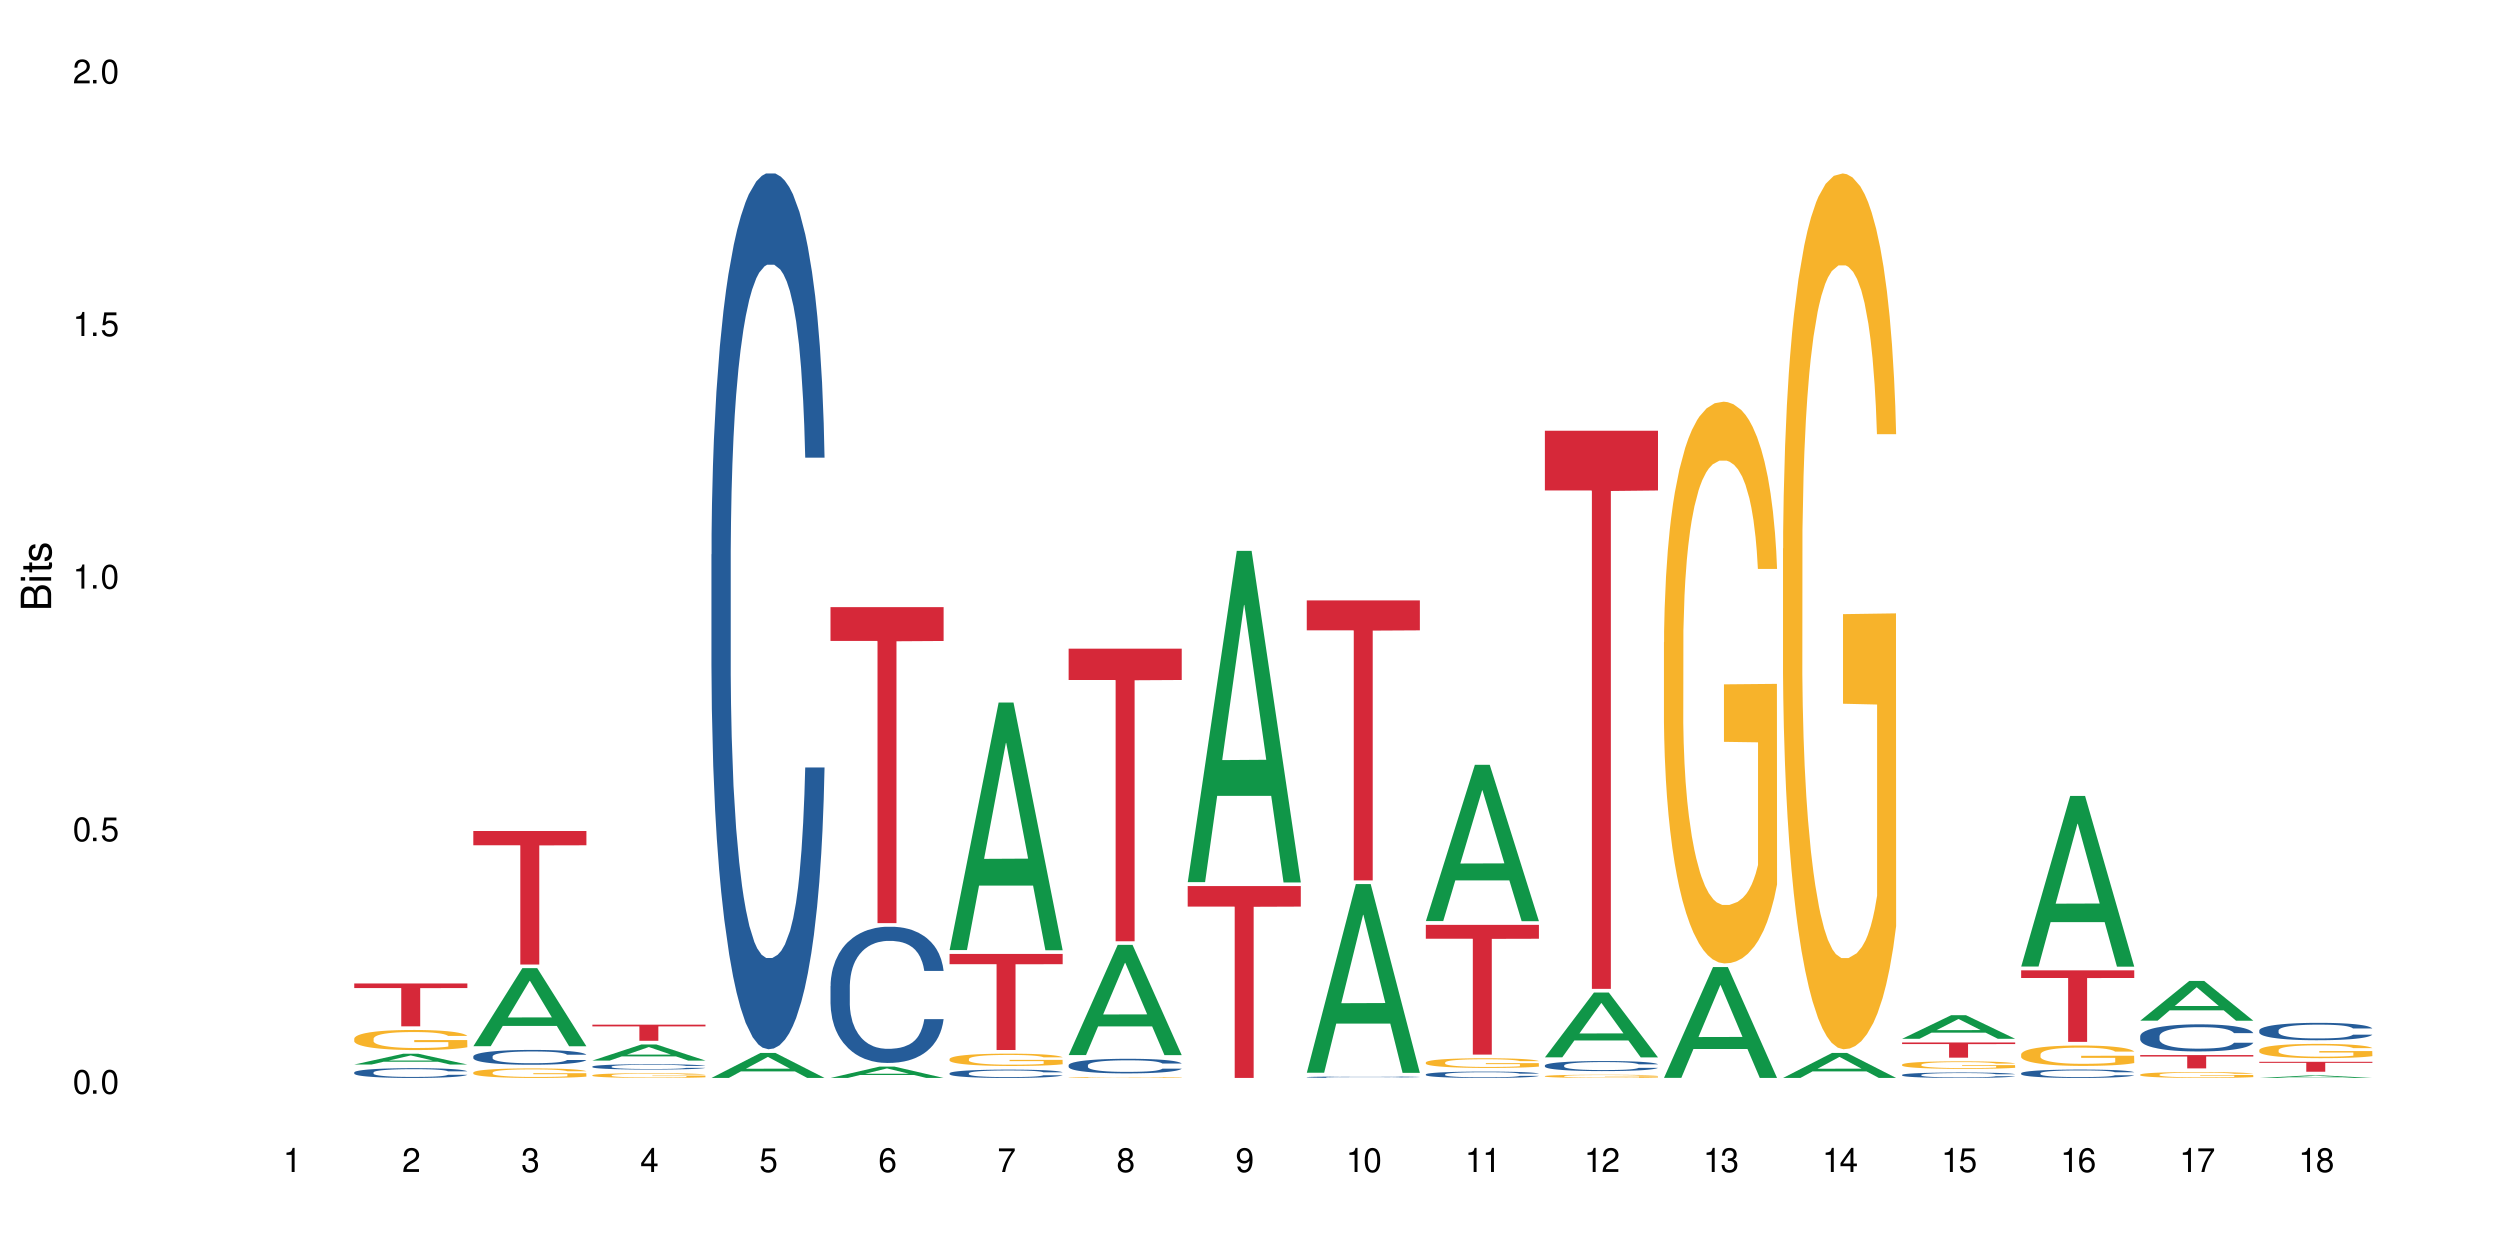 <?xml version="1.0" encoding="UTF-8"?>
<svg xmlns="http://www.w3.org/2000/svg" xmlns:xlink="http://www.w3.org/1999/xlink" width="720" height="360" viewBox="0 0 720 360">
<defs>
<g>
<g id="glyph-0-0">
</g>
<g id="glyph-0-1">
<path d="M 2.641 -6.938 C 2 -6.938 1.422 -6.656 1.078 -6.172 C 0.641 -5.562 0.406 -4.641 0.406 -3.359 C 0.406 -1.016 1.188 0.219 2.641 0.219 C 4.078 0.219 4.859 -1.016 4.859 -3.297 C 4.859 -4.641 4.656 -5.547 4.203 -6.172 C 3.844 -6.656 3.281 -6.938 2.641 -6.938 Z M 2.641 -6.188 C 3.547 -6.188 4 -5.25 4 -3.375 C 4 -1.406 3.562 -0.484 2.625 -0.484 C 1.734 -0.484 1.281 -1.438 1.281 -3.344 C 1.281 -5.25 1.734 -6.188 2.641 -6.188 Z M 2.641 -6.188 "/>
</g>
<g id="glyph-0-2">
<path d="M 1.828 -1 L 0.828 -1 L 0.828 0 L 1.828 0 Z M 1.828 -1 "/>
</g>
<g id="glyph-0-3">
<path d="M 4.562 -6.797 L 1.062 -6.797 L 0.547 -3.094 L 1.328 -3.094 C 1.719 -3.562 2.047 -3.734 2.578 -3.734 C 3.484 -3.734 4.062 -3.109 4.062 -2.094 C 4.062 -1.125 3.484 -0.531 2.578 -0.531 C 1.828 -0.531 1.375 -0.906 1.188 -1.672 L 0.328 -1.672 C 0.453 -1.109 0.547 -0.844 0.75 -0.594 C 1.125 -0.078 1.828 0.219 2.594 0.219 C 3.969 0.219 4.922 -0.781 4.922 -2.219 C 4.922 -3.562 4.031 -4.484 2.719 -4.484 C 2.25 -4.484 1.859 -4.359 1.469 -4.062 L 1.734 -5.969 L 4.562 -5.969 Z M 4.562 -6.797 "/>
</g>
<g id="glyph-0-4">
<path d="M 2.484 -4.938 L 2.484 0 L 3.328 0 L 3.328 -6.938 L 2.766 -6.938 C 2.469 -5.875 2.281 -5.734 0.984 -5.562 L 0.984 -4.938 Z M 2.484 -4.938 "/>
</g>
<g id="glyph-0-5">
<path d="M 4.859 -0.828 L 1.281 -0.828 C 1.359 -1.406 1.672 -1.781 2.5 -2.281 L 3.469 -2.828 C 4.406 -3.344 4.906 -4.062 4.906 -4.906 C 4.906 -5.484 4.672 -6.031 4.266 -6.406 C 3.859 -6.766 3.375 -6.938 2.719 -6.938 C 1.859 -6.938 1.219 -6.625 0.844 -6.031 C 0.609 -5.672 0.5 -5.234 0.484 -4.531 L 1.328 -4.531 C 1.359 -5.016 1.406 -5.281 1.531 -5.516 C 1.75 -5.938 2.188 -6.203 2.703 -6.203 C 3.469 -6.203 4.031 -5.641 4.031 -4.891 C 4.031 -4.344 3.719 -3.859 3.125 -3.516 L 2.234 -3 C 0.812 -2.172 0.406 -1.531 0.328 -0.016 L 4.859 -0.016 Z M 4.859 -0.828 "/>
</g>
<g id="glyph-0-6">
<path d="M 2.125 -3.188 L 2.578 -3.188 C 3.5 -3.188 3.984 -2.766 3.984 -1.922 C 3.984 -1.062 3.469 -0.531 2.594 -0.531 C 1.656 -0.531 1.203 -1 1.156 -2.016 L 0.312 -2.016 C 0.344 -1.453 0.438 -1.094 0.609 -0.781 C 0.953 -0.109 1.625 0.219 2.547 0.219 C 3.953 0.219 4.859 -0.625 4.859 -1.938 C 4.859 -2.828 4.516 -3.297 3.703 -3.594 C 4.344 -3.844 4.656 -4.328 4.656 -5.031 C 4.656 -6.219 3.875 -6.938 2.578 -6.938 C 1.203 -6.938 0.484 -6.172 0.453 -4.703 L 1.297 -4.703 C 1.312 -5.125 1.344 -5.359 1.453 -5.578 C 1.641 -5.969 2.062 -6.203 2.594 -6.203 C 3.344 -6.203 3.797 -5.75 3.797 -5 C 3.797 -4.516 3.609 -4.219 3.25 -4.047 C 3.016 -3.953 2.703 -3.922 2.125 -3.906 Z M 2.125 -3.188 "/>
</g>
<g id="glyph-0-7">
<path d="M 3.141 -1.672 L 3.141 0 L 3.984 0 L 3.984 -1.672 L 4.984 -1.672 L 4.984 -2.438 L 3.984 -2.438 L 3.984 -6.938 L 3.359 -6.938 L 0.266 -2.578 L 0.266 -1.672 Z M 3.141 -2.438 L 1 -2.438 L 3.141 -5.5 Z M 3.141 -2.438 "/>
</g>
<g id="glyph-0-8">
<path d="M 4.781 -5.125 C 4.609 -6.266 3.891 -6.938 2.844 -6.938 C 2.094 -6.938 1.422 -6.578 1.031 -5.953 C 0.594 -5.266 0.406 -4.422 0.406 -3.172 C 0.406 -2 0.578 -1.25 0.984 -0.641 C 1.359 -0.078 1.953 0.219 2.703 0.219 C 3.984 0.219 4.922 -0.75 4.922 -2.094 C 4.922 -3.375 4.062 -4.281 2.844 -4.281 C 2.172 -4.281 1.641 -4.031 1.281 -3.516 C 1.281 -5.234 1.828 -6.188 2.797 -6.188 C 3.391 -6.188 3.797 -5.797 3.938 -5.125 Z M 2.734 -3.531 C 3.547 -3.531 4.062 -2.953 4.062 -2.031 C 4.062 -1.156 3.484 -0.531 2.703 -0.531 C 1.922 -0.531 1.328 -1.188 1.328 -2.078 C 1.328 -2.938 1.906 -3.531 2.734 -3.531 Z M 2.734 -3.531 "/>
</g>
<g id="glyph-0-9">
<path d="M 4.984 -6.797 L 0.438 -6.797 L 0.438 -5.969 L 4.109 -5.969 C 2.5 -3.656 1.828 -2.234 1.328 0 L 2.219 0 C 2.594 -2.172 3.453 -4.047 4.984 -6.094 Z M 4.984 -6.797 "/>
</g>
<g id="glyph-0-10">
<path d="M 3.75 -3.656 C 4.469 -4.094 4.688 -4.438 4.688 -5.078 C 4.688 -6.172 3.844 -6.938 2.641 -6.938 C 1.438 -6.938 0.594 -6.172 0.594 -5.094 C 0.594 -4.438 0.812 -4.094 1.516 -3.656 C 0.734 -3.266 0.359 -2.703 0.359 -1.922 C 0.359 -0.656 1.281 0.219 2.641 0.219 C 3.984 0.219 4.922 -0.656 4.922 -1.922 C 4.922 -2.703 4.531 -3.266 3.75 -3.656 Z M 2.641 -6.188 C 3.359 -6.188 3.812 -5.75 3.812 -5.062 C 3.812 -4.406 3.344 -3.984 2.641 -3.984 C 1.922 -3.984 1.453 -4.406 1.453 -5.078 C 1.453 -5.75 1.922 -6.188 2.641 -6.188 Z M 2.641 -3.266 C 3.484 -3.266 4.062 -2.719 4.062 -1.906 C 4.062 -1.078 3.484 -0.531 2.625 -0.531 C 1.797 -0.531 1.219 -1.094 1.219 -1.906 C 1.219 -2.719 1.781 -3.266 2.641 -3.266 Z M 2.641 -3.266 "/>
</g>
<g id="glyph-0-11">
<path d="M 0.516 -1.578 C 0.672 -0.453 1.406 0.219 2.438 0.219 C 3.188 0.219 3.859 -0.141 4.266 -0.766 C 4.688 -1.453 4.891 -2.297 4.891 -3.547 C 4.891 -4.719 4.703 -5.453 4.312 -6.078 C 3.938 -6.641 3.344 -6.938 2.594 -6.938 C 1.297 -6.938 0.359 -5.969 0.359 -4.625 C 0.359 -3.344 1.234 -2.453 2.453 -2.453 C 3.094 -2.453 3.578 -2.672 4.016 -3.203 C 4 -1.484 3.469 -0.531 2.5 -0.531 C 1.906 -0.531 1.484 -0.906 1.359 -1.578 Z M 2.578 -6.203 C 3.375 -6.203 3.969 -5.531 3.969 -4.641 C 3.969 -3.797 3.391 -3.188 2.547 -3.188 C 1.734 -3.188 1.234 -3.766 1.234 -4.688 C 1.234 -5.562 1.797 -6.203 2.578 -6.203 Z M 2.578 -6.203 "/>
</g>
<g id="glyph-1-0">
</g>
<g id="glyph-1-1">
<path d="M 0 -0.953 L 0 -4.891 C 0 -5.719 -0.234 -6.344 -0.734 -6.797 C -1.188 -7.234 -1.812 -7.469 -2.5 -7.469 C -3.547 -7.469 -4.188 -7 -4.625 -5.875 C -4.984 -6.688 -5.625 -7.094 -6.531 -7.094 C -7.172 -7.094 -7.734 -6.859 -8.141 -6.391 C -8.562 -5.922 -8.75 -5.344 -8.75 -4.5 L -8.75 -0.953 Z M -4.984 -2.062 L -7.766 -2.062 L -7.766 -4.219 C -7.766 -4.844 -7.688 -5.203 -7.453 -5.5 C -7.219 -5.812 -6.859 -5.969 -6.375 -5.969 C -5.891 -5.969 -5.531 -5.812 -5.297 -5.5 C -5.062 -5.203 -4.984 -4.844 -4.984 -4.219 Z M -0.984 -2.062 L -4 -2.062 L -4 -4.781 C -4 -5.766 -3.438 -6.359 -2.484 -6.359 C -1.547 -6.359 -0.984 -5.766 -0.984 -4.781 Z M -0.984 -2.062 "/>
</g>
<g id="glyph-1-2">
<path d="M -6.281 -1.797 L -6.281 -0.797 L 0 -0.797 L 0 -1.797 Z M -8.75 -1.797 L -8.75 -0.797 L -7.484 -0.797 L -7.484 -1.797 Z M -8.75 -1.797 "/>
</g>
<g id="glyph-1-3">
<path d="M -6.281 -3.047 L -6.281 -2.016 L -8.016 -2.016 L -8.016 -1.016 L -6.281 -1.016 L -6.281 -0.172 L -5.469 -0.172 L -5.469 -1.016 L -0.719 -1.016 C -0.078 -1.016 0.281 -1.453 0.281 -2.234 C 0.281 -2.5 0.25 -2.719 0.188 -3.047 L -0.641 -3.047 C -0.609 -2.906 -0.594 -2.766 -0.594 -2.562 C -0.594 -2.141 -0.719 -2.016 -1.156 -2.016 L -5.469 -2.016 L -5.469 -3.047 Z M -6.281 -3.047 "/>
</g>
<g id="glyph-1-4">
<path d="M -4.531 -5.25 C -5.766 -5.25 -6.469 -4.422 -6.469 -2.969 C -6.469 -1.516 -5.719 -0.562 -4.547 -0.562 C -3.562 -0.562 -3.094 -1.062 -2.734 -2.562 L -2.516 -3.484 C -2.344 -4.188 -2.094 -4.469 -1.641 -4.469 C -1.047 -4.469 -0.641 -3.875 -0.641 -3 C -0.641 -2.453 -0.797 -2 -1.062 -1.75 C -1.25 -1.594 -1.422 -1.531 -1.875 -1.469 L -1.875 -0.406 C -0.422 -0.453 0.281 -1.266 0.281 -2.922 C 0.281 -4.5 -0.5 -5.516 -1.719 -5.516 C -2.656 -5.516 -3.172 -4.984 -3.469 -3.734 L -3.703 -2.766 C -3.891 -1.953 -4.156 -1.609 -4.594 -1.609 C -5.188 -1.609 -5.547 -2.125 -5.547 -2.938 C -5.547 -3.75 -5.203 -4.172 -4.531 -4.203 Z M -4.531 -5.25 "/>
</g>
</g>
</defs>
<rect x="-72" y="-36" width="864" height="432" fill="rgb(100%, 100%, 100%)" fill-opacity="1"/>
<path fill-rule="nonzero" fill="rgb(6.275%, 58.824%, 28.235%)" fill-opacity="1" d="M 102.023 306.582 L 102.055 306.578 L 116.152 303.469 L 120.434 303.469 L 134.598 306.586 L 129.621 306.586 L 126.07 305.77 L 110.512 305.77 L 107.035 306.582 L 102.023 306.582 L 112.012 305.434 L 124.645 305.43 L 118.344 303.977 L 118.273 303.973 L 118.207 303.98 L 111.977 305.43 L 112.012 305.434 Z M 102.023 306.582 "/>
<path fill-rule="nonzero" fill="rgb(14.51%, 36.078%, 60%)" fill-opacity="1" d="M 102.023 308.855 L 102.062 308.855 L 102.062 308.793 L 102.18 308.695 L 102.457 308.57 L 102.738 308.484 L 103.453 308.336 L 104.445 308.188 L 105.477 308.074 L 106.234 308.008 L 106.906 307.957 L 108.457 307.859 L 109.449 307.812 L 110.523 307.766 L 111.836 307.723 L 112.789 307.699 L 114.934 307.656 L 116.523 307.637 L 117.754 307.629 L 120.414 307.629 L 122.004 307.641 L 123.156 307.652 L 124.426 307.676 L 125.5 307.699 L 127.367 307.754 L 129.035 307.828 L 129.789 307.867 L 130.98 307.949 L 131.895 308.023 L 132.531 308.09 L 133.246 308.188 L 133.883 308.305 L 134.359 308.434 L 134.598 308.547 L 129.035 308.547 L 128.758 308.441 L 128.441 308.363 L 127.844 308.258 L 127.25 308.184 L 126.414 308.105 L 125.66 308.059 L 124.625 308.008 L 123.711 307.977 L 122.758 307.957 L 121.844 307.941 L 120.098 307.926 L 118.07 307.926 L 117.316 307.93 L 115.766 307.949 L 114.934 307.969 L 113.742 308.004 L 112.906 308.039 L 111.914 308.09 L 111.238 308.133 L 110.402 308.199 L 109.809 308.258 L 109.133 308.344 L 108.734 308.41 L 108.379 308.48 L 108.059 308.566 L 107.82 308.656 L 107.664 308.75 L 107.582 308.844 L 107.582 309.242 L 107.664 309.336 L 107.863 309.445 L 108.379 309.602 L 109.133 309.738 L 110.008 309.848 L 110.84 309.926 L 111.316 309.961 L 111.953 310 L 112.945 310.055 L 114.375 310.105 L 115.211 310.125 L 116.48 310.145 L 117.793 310.156 L 119.543 310.156 L 121.09 310.145 L 122.125 310.133 L 123.195 310.113 L 124.664 310.07 L 125.578 310.027 L 126.375 309.977 L 126.969 309.93 L 127.367 309.887 L 127.965 309.809 L 128.441 309.723 L 128.797 309.629 L 129.035 309.543 L 134.598 309.543 L 134.359 309.645 L 134 309.746 L 133.645 309.82 L 133.09 309.91 L 132.453 309.992 L 131.539 310.082 L 130.785 310.141 L 129.789 310.207 L 128.875 310.254 L 127.883 310.297 L 126.414 310.352 L 125.461 310.375 L 124.426 310.398 L 123.195 310.418 L 121.648 310.438 L 119.977 310.449 L 118.43 310.449 L 116.762 310.445 L 115.527 310.434 L 113.898 310.41 L 111.875 310.363 L 110.402 310.316 L 109.25 310.266 L 108.258 310.215 L 107.145 310.145 L 105.715 310.031 L 104.844 309.945 L 104.246 309.871 L 103.57 309.773 L 103.094 309.684 L 102.539 309.539 L 102.141 309.355 L 102.023 309.215 Z M 102.023 308.855 "/>
<path fill-rule="nonzero" fill="rgb(96.863%, 70.196%, 16.863%)" fill-opacity="1" d="M 102.023 299.109 L 102.062 299.102 L 102.062 298.996 L 102.219 298.758 L 102.617 298.43 L 103.133 298.16 L 103.691 297.949 L 104.047 297.84 L 104.645 297.68 L 105.16 297.562 L 106.473 297.324 L 108.141 297.102 L 109.055 297.008 L 110.086 296.918 L 111.555 296.816 L 112.23 296.781 L 114.297 296.695 L 116.641 296.645 L 119.223 296.629 L 120.414 296.633 L 122.043 296.652 L 124.27 296.711 L 125.539 296.766 L 126.531 296.816 L 127.566 296.887 L 128.836 296.992 L 130.027 297.121 L 130.98 297.246 L 131.938 297.406 L 132.73 297.574 L 133.406 297.758 L 134 297.98 L 134.359 298.168 L 134.598 298.352 L 129.074 298.352 L 128.758 298.168 L 128.398 298.023 L 127.805 297.848 L 127.207 297.723 L 126.613 297.621 L 125.5 297.484 L 124.547 297.398 L 123.355 297.324 L 122.203 297.277 L 120.891 297.246 L 120.098 297.234 L 117.992 297.234 L 116.086 297.273 L 114.973 297.316 L 114.18 297.355 L 113.066 297.438 L 112.391 297.5 L 111.992 297.543 L 110.801 297.707 L 110.008 297.855 L 109.57 297.957 L 109.012 298.113 L 108.617 298.258 L 108.18 298.469 L 107.941 298.629 L 107.621 298.988 L 107.582 299.938 L 107.703 300.141 L 107.941 300.355 L 108.258 300.547 L 108.734 300.75 L 109.211 300.902 L 110.047 301.109 L 110.762 301.246 L 111.316 301.336 L 112.391 301.48 L 112.828 301.527 L 113.859 301.621 L 114.934 301.695 L 116.242 301.758 L 117.238 301.793 L 118.824 301.816 L 120.852 301.816 L 123.234 301.785 L 124.746 301.742 L 125.777 301.703 L 126.453 301.664 L 127.289 301.605 L 127.883 301.555 L 128.441 301.496 L 129.117 301.406 L 129.117 300.141 L 119.301 300.137 L 119.301 299.543 L 134.559 299.539 L 134.598 301.605 L 133.762 301.75 L 132.73 301.887 L 131.738 301.992 L 130.703 302.082 L 129.234 302.184 L 128.043 302.246 L 126.215 302.32 L 124.547 302.367 L 122.797 302.398 L 121.25 302.414 L 119.422 302.422 L 117.793 302.41 L 116.047 302.379 L 114.656 302.336 L 113.383 302.285 L 112.113 302.215 L 110.523 302.102 L 109.488 302.012 L 108.418 301.902 L 107.344 301.77 L 106.391 301.629 L 105.754 301.516 L 105.121 301.391 L 104.445 301.23 L 103.809 301.051 L 103.332 300.887 L 102.895 300.703 L 102.578 300.527 L 102.262 300.289 L 102.102 300.098 L 102.023 299.934 Z M 102.023 299.109 "/>
<path fill-rule="nonzero" fill="rgb(83.922%, 15.686%, 22.353%)" fill-opacity="1" d="M 102.023 283.246 L 134.598 283.246 L 134.598 284.566 L 121.02 284.578 L 121.02 295.582 L 115.559 295.582 L 115.559 284.59 L 115.48 284.566 L 102.023 284.566 Z M 102.023 283.246 "/>
<path fill-rule="nonzero" fill="rgb(6.275%, 58.824%, 28.235%)" fill-opacity="1" d="M 136.312 301.312 L 136.348 301.293 L 150.441 278.828 L 154.723 278.828 L 168.887 301.332 L 163.91 301.332 L 160.359 295.461 L 144.805 295.461 L 141.324 301.312 L 136.312 301.312 L 146.301 293.027 L 158.934 293.008 L 152.637 282.504 L 152.566 282.484 L 152.496 282.547 L 146.266 293.008 L 146.301 293.027 Z M 136.312 301.312 "/>
<path fill-rule="nonzero" fill="rgb(14.51%, 36.078%, 60%)" fill-opacity="1" d="M 136.312 304.238 L 136.352 304.234 L 136.352 304.141 L 136.473 303.992 L 136.75 303.805 L 137.027 303.676 L 137.742 303.445 L 138.734 303.223 L 139.77 303.051 L 140.523 302.949 L 141.199 302.871 L 142.746 302.727 L 143.742 302.652 L 144.812 302.586 L 146.125 302.52 L 147.078 302.48 L 149.223 302.418 L 150.812 302.391 L 152.043 302.379 L 154.707 302.379 L 156.293 302.395 L 157.445 302.414 L 158.719 302.445 L 159.789 302.48 L 161.656 302.566 L 163.328 302.676 L 164.082 302.738 L 165.273 302.859 L 166.188 302.977 L 166.824 303.078 L 167.539 303.223 L 168.172 303.398 L 168.648 303.598 L 168.887 303.766 L 163.328 303.766 L 163.047 303.609 L 162.73 303.488 L 162.133 303.328 L 161.539 303.215 L 160.703 303.102 L 159.949 303.027 L 158.918 302.953 L 158.004 302.906 L 157.051 302.871 L 156.137 302.848 L 154.387 302.824 L 152.363 302.824 L 151.605 302.832 L 150.059 302.863 L 149.223 302.891 L 148.031 302.945 L 147.195 302.996 L 146.203 303.074 L 145.527 303.141 L 144.695 303.242 L 144.098 303.332 L 143.422 303.461 L 143.027 303.559 L 142.668 303.668 L 142.352 303.797 L 142.113 303.934 L 141.953 304.078 L 141.875 304.219 L 141.875 304.824 L 141.953 304.965 L 142.152 305.129 L 142.668 305.367 L 143.422 305.574 L 144.297 305.738 L 145.133 305.855 L 145.609 305.91 L 146.242 305.973 L 147.238 306.051 L 148.668 306.129 L 149.5 306.16 L 150.773 306.191 L 152.082 306.207 L 153.832 306.207 L 155.383 306.191 L 156.414 306.172 L 157.488 306.141 L 158.957 306.074 L 159.871 306.012 L 160.664 305.938 L 161.262 305.863 L 161.656 305.801 L 162.254 305.68 L 162.73 305.547 L 163.09 305.41 L 163.328 305.277 L 168.887 305.277 L 168.648 305.434 L 168.293 305.586 L 167.934 305.699 L 167.379 305.836 L 166.742 305.957 L 165.828 306.094 L 165.074 306.184 L 164.082 306.281 L 163.168 306.355 L 162.176 306.422 L 160.703 306.5 L 159.75 306.539 L 158.719 306.574 L 157.488 306.605 L 155.938 306.633 L 154.27 306.648 L 152.719 306.652 L 151.051 306.645 L 149.82 306.629 L 148.191 306.594 L 146.164 306.523 L 144.695 306.449 L 143.543 306.375 L 142.551 306.297 L 141.438 306.191 L 140.008 306.02 L 139.133 305.887 L 138.535 305.777 L 137.863 305.625 L 137.383 305.488 L 136.828 305.27 L 136.43 304.992 L 136.312 304.777 Z M 136.312 304.238 "/>
<path fill-rule="nonzero" fill="rgb(96.863%, 70.196%, 16.863%)" fill-opacity="1" d="M 136.312 308.875 L 136.352 308.875 L 136.352 308.824 L 136.512 308.711 L 136.906 308.555 L 137.426 308.426 L 137.98 308.324 L 138.34 308.273 L 138.934 308.199 L 139.449 308.145 L 140.762 308.031 L 142.43 307.926 L 143.344 307.879 L 144.375 307.836 L 145.848 307.789 L 146.523 307.77 L 148.586 307.73 L 150.93 307.707 L 153.516 307.699 L 154.707 307.699 L 156.336 307.711 L 158.559 307.738 L 159.832 307.762 L 160.824 307.789 L 161.855 307.82 L 163.129 307.871 L 164.32 307.93 L 165.273 307.992 L 166.227 308.066 L 167.02 308.148 L 167.695 308.234 L 168.293 308.34 L 168.648 308.43 L 168.887 308.516 L 163.367 308.516 L 163.047 308.43 L 162.691 308.363 L 162.094 308.277 L 161.5 308.219 L 160.902 308.172 L 159.789 308.105 L 158.836 308.066 L 157.645 308.031 L 156.492 308.008 L 155.184 307.992 L 154.387 307.988 L 152.281 307.988 L 150.375 308.004 L 149.262 308.023 L 148.469 308.043 L 147.355 308.082 L 146.68 308.113 L 146.285 308.133 L 145.09 308.211 L 144.297 308.281 L 143.859 308.328 L 143.305 308.402 L 142.906 308.473 L 142.469 308.574 L 142.23 308.648 L 141.914 308.82 L 141.875 309.27 L 141.992 309.367 L 142.23 309.469 L 142.551 309.559 L 143.027 309.656 L 143.504 309.73 L 144.336 309.828 L 145.051 309.891 L 145.609 309.934 L 146.68 310.004 L 147.117 310.023 L 148.152 310.07 L 149.223 310.105 L 150.535 310.137 L 151.527 310.152 L 153.117 310.164 L 155.145 310.164 L 157.527 310.148 L 159.035 310.129 L 160.07 310.109 L 160.742 310.09 L 161.578 310.062 L 162.176 310.039 L 162.73 310.012 L 163.406 309.969 L 163.406 309.367 L 153.594 309.363 L 153.594 309.082 L 168.848 309.082 L 168.887 310.062 L 168.055 310.133 L 167.02 310.195 L 166.027 310.246 L 164.996 310.289 L 163.523 310.336 L 162.332 310.367 L 160.504 310.402 L 158.836 310.426 L 157.09 310.441 L 155.539 310.449 L 153.711 310.449 L 152.082 310.445 L 150.336 310.43 L 148.945 310.41 L 147.676 310.387 L 146.402 310.352 L 144.812 310.301 L 143.781 310.258 L 142.707 310.203 L 141.637 310.141 L 140.684 310.074 L 140.047 310.02 L 139.41 309.961 L 138.734 309.883 L 138.102 309.801 L 137.625 309.723 L 137.188 309.633 L 136.867 309.551 L 136.551 309.438 L 136.391 309.348 L 136.312 309.27 Z M 136.312 308.875 "/>
<path fill-rule="nonzero" fill="rgb(83.922%, 15.686%, 22.353%)" fill-opacity="1" d="M 136.312 239.324 L 168.887 239.324 L 168.887 243.441 L 155.312 243.477 L 155.312 277.781 L 149.848 277.781 L 149.848 243.512 L 149.77 243.441 L 136.312 243.441 Z M 136.312 239.324 "/>
<path fill-rule="nonzero" fill="rgb(6.275%, 58.824%, 28.235%)" fill-opacity="1" d="M 170.602 305.445 L 170.637 305.438 L 184.734 300.801 L 189.016 300.801 L 203.18 305.449 L 198.203 305.449 L 194.652 304.234 L 179.094 304.234 L 175.613 305.445 L 170.602 305.445 L 180.59 303.734 L 193.227 303.73 L 186.926 301.562 L 186.855 301.559 L 186.785 301.57 L 180.555 303.73 L 180.59 303.734 Z M 170.602 305.445 "/>
<path fill-rule="nonzero" fill="rgb(14.51%, 36.078%, 60%)" fill-opacity="1" d="M 170.602 307.164 L 170.641 307.164 L 170.641 307.129 L 170.762 307.074 L 171.039 307.008 L 171.316 306.961 L 172.031 306.879 L 173.027 306.797 L 174.059 306.738 L 174.812 306.699 L 175.488 306.672 L 177.039 306.621 L 178.031 306.594 L 179.105 306.57 L 180.414 306.543 L 181.367 306.531 L 183.516 306.508 L 185.102 306.5 L 186.336 306.496 L 188.996 306.496 L 190.586 306.5 L 191.738 306.508 L 193.008 306.52 L 194.082 306.531 L 195.949 306.562 L 197.617 306.602 L 198.371 306.625 L 199.562 306.668 L 200.477 306.711 L 201.113 306.746 L 201.828 306.797 L 202.465 306.863 L 202.941 306.934 L 203.18 306.996 L 197.617 306.996 L 197.34 306.938 L 197.02 306.895 L 196.426 306.836 L 195.828 306.797 L 194.996 306.754 L 194.238 306.727 L 193.207 306.703 L 192.293 306.684 L 191.34 306.672 L 190.426 306.664 L 188.68 306.656 L 185.898 306.656 L 184.348 306.668 L 183.516 306.68 L 182.32 306.699 L 181.488 306.715 L 180.496 306.746 L 179.82 306.77 L 178.984 306.805 L 178.391 306.84 L 177.715 306.883 L 177.316 306.918 L 176.957 306.961 L 176.641 307.004 L 176.402 307.055 L 176.242 307.105 L 176.164 307.156 L 176.164 307.375 L 176.242 307.426 L 176.441 307.484 L 176.957 307.57 L 177.715 307.648 L 178.586 307.707 L 179.422 307.746 L 179.898 307.77 L 180.535 307.789 L 181.527 307.82 L 182.957 307.848 L 183.793 307.859 L 185.062 307.867 L 186.375 307.875 L 188.121 307.875 L 189.672 307.867 L 190.703 307.863 L 191.777 307.852 L 193.246 307.828 L 194.16 307.805 L 194.957 307.777 L 195.551 307.75 L 195.949 307.727 L 196.543 307.684 L 197.02 307.637 L 197.379 307.586 L 197.617 307.539 L 203.18 307.539 L 202.941 307.598 L 202.582 307.652 L 202.227 307.691 L 201.668 307.742 L 201.035 307.785 L 200.121 307.832 L 199.363 307.867 L 198.371 307.902 L 197.457 307.93 L 196.465 307.953 L 194.996 307.98 L 194.043 307.996 L 193.008 308.008 L 191.777 308.02 L 190.227 308.027 L 188.559 308.035 L 187.012 308.035 L 185.34 308.031 L 184.109 308.027 L 182.48 308.016 L 180.453 307.988 L 178.984 307.961 L 177.832 307.934 L 176.84 307.906 L 175.727 307.867 L 174.297 307.809 L 173.422 307.758 L 172.828 307.719 L 172.152 307.664 L 171.676 307.617 L 171.117 307.535 L 170.723 307.438 L 170.602 307.359 Z M 170.602 307.164 "/>
<path fill-rule="nonzero" fill="rgb(96.863%, 70.196%, 16.863%)" fill-opacity="1" d="M 170.602 309.668 L 170.641 309.668 L 170.641 309.641 L 170.801 309.586 L 171.199 309.508 L 171.715 309.445 L 172.27 309.395 L 172.629 309.367 L 173.227 309.332 L 173.742 309.301 L 175.051 309.246 L 176.719 309.195 L 177.633 309.172 L 178.668 309.148 L 180.137 309.125 L 180.812 309.117 L 182.879 309.098 L 185.223 309.086 L 187.805 309.082 L 188.996 309.082 L 190.625 309.086 L 192.852 309.102 L 194.121 309.113 L 195.113 309.125 L 196.148 309.145 L 197.418 309.168 L 198.609 309.199 L 199.562 309.227 L 200.516 309.266 L 201.312 309.305 L 201.988 309.348 L 202.582 309.402 L 202.941 309.445 L 203.18 309.488 L 197.656 309.488 L 197.34 309.445 L 196.98 309.41 L 196.387 309.371 L 195.789 309.34 L 195.195 309.316 L 194.082 309.285 L 193.129 309.266 L 191.938 309.246 L 190.785 309.234 L 189.473 309.227 L 186.574 309.227 L 184.664 309.234 L 183.555 309.242 L 182.758 309.254 L 181.648 309.273 L 180.973 309.289 L 180.574 309.297 L 179.383 309.336 L 178.586 309.371 L 178.152 309.395 L 177.594 309.434 L 177.199 309.465 L 176.762 309.516 L 176.523 309.555 L 176.203 309.641 L 176.164 309.863 L 176.285 309.91 L 176.523 309.961 L 176.84 310.008 L 177.316 310.055 L 177.793 310.09 L 178.629 310.141 L 179.344 310.172 L 179.898 310.195 L 180.973 310.227 L 181.41 310.238 L 182.441 310.262 L 183.516 310.277 L 184.824 310.293 L 185.816 310.301 L 187.406 310.309 L 189.434 310.309 L 191.816 310.301 L 193.328 310.289 L 194.359 310.281 L 195.035 310.27 L 195.867 310.258 L 196.465 310.246 L 197.02 310.23 L 197.695 310.211 L 197.695 309.91 L 187.883 309.91 L 187.883 309.77 L 203.141 309.77 L 203.18 310.258 L 202.344 310.293 L 201.312 310.324 L 200.316 310.348 L 199.285 310.371 L 197.816 310.395 L 196.625 310.41 L 194.797 310.426 L 193.129 310.438 L 191.379 310.445 L 189.832 310.449 L 186.375 310.449 L 184.625 310.441 L 183.234 310.43 L 181.965 310.418 L 180.691 310.402 L 179.105 310.375 L 178.07 310.355 L 177 310.328 L 175.926 310.297 L 174.973 310.262 L 174.336 310.238 L 173.703 310.207 L 173.027 310.168 L 172.391 310.125 L 171.914 310.086 L 171.477 310.043 L 171.16 310.004 L 170.84 309.945 L 170.684 309.902 L 170.602 309.863 Z M 170.602 309.668 "/>
<path fill-rule="nonzero" fill="rgb(83.922%, 15.686%, 22.353%)" fill-opacity="1" d="M 170.602 295.109 L 203.18 295.109 L 203.18 295.605 L 189.602 295.613 L 189.602 299.758 L 184.141 299.758 L 184.141 295.617 L 184.062 295.605 L 170.602 295.605 Z M 170.602 295.109 "/>
<path fill-rule="nonzero" fill="rgb(6.275%, 58.824%, 28.235%)" fill-opacity="1" d="M 204.895 310.445 L 204.93 310.438 L 219.023 303.238 L 223.305 303.238 L 237.469 310.449 L 232.492 310.449 L 228.941 308.566 L 213.387 308.566 L 209.906 310.445 L 204.895 310.445 L 214.883 307.789 L 227.516 307.781 L 221.215 304.414 L 221.145 304.41 L 221.078 304.43 L 214.848 307.781 L 214.883 307.789 Z M 204.895 310.445 "/>
<path fill-rule="nonzero" fill="rgb(14.51%, 36.078%, 60%)" fill-opacity="1" d="M 204.895 159.699 L 204.934 159.469 L 204.934 153.938 L 205.051 145.176 L 205.332 134.105 L 205.609 126.5 L 206.324 112.895 L 207.316 99.754 L 208.348 89.609 L 209.105 83.613 L 209.781 79 L 211.328 70.473 L 212.32 66.09 L 213.395 62.172 L 214.707 58.25 L 215.66 55.945 L 217.805 52.258 L 219.395 50.641 L 220.625 49.949 L 223.285 49.949 L 224.875 50.871 L 226.027 52.027 L 227.301 53.871 L 228.371 55.945 L 230.238 61.02 L 231.906 67.473 L 232.664 71.164 L 233.855 78.309 L 234.77 85.227 L 235.402 91.223 L 236.117 99.754 L 236.754 110.129 L 237.23 121.887 L 237.469 131.801 L 231.906 131.801 L 231.629 122.578 L 231.312 115.43 L 230.715 105.977 L 230.121 99.293 L 229.285 92.605 L 228.531 88.223 L 227.496 83.844 L 226.586 81.078 L 225.629 79 L 224.719 77.617 L 222.969 76.234 L 220.941 76.234 L 220.188 76.695 L 218.641 78.539 L 217.805 80.156 L 216.613 83.383 L 215.777 86.379 L 214.785 90.992 L 214.109 94.91 L 213.277 100.906 L 212.68 106.207 L 212.004 113.816 L 211.605 119.582 L 211.25 126.039 L 210.934 133.645 L 210.691 141.715 L 210.535 150.246 L 210.453 158.547 L 210.453 194.285 L 210.535 202.586 L 210.734 212.27 L 211.25 226.336 L 212.004 238.555 L 212.879 248.238 L 213.711 255.156 L 214.188 258.383 L 214.824 262.07 L 215.816 266.684 L 217.25 271.293 L 218.082 273.141 L 219.355 274.984 L 220.664 275.906 L 222.414 275.906 L 223.961 274.984 L 224.996 273.832 L 226.066 271.988 L 227.539 268.066 L 228.453 264.379 L 229.246 259.996 L 229.84 255.617 L 230.238 251.926 L 230.836 244.781 L 231.312 236.941 L 231.668 228.871 L 231.906 221.031 L 237.469 221.031 L 237.23 230.254 L 236.875 239.246 L 236.516 245.934 L 235.961 254.004 L 235.324 261.148 L 234.41 269.219 L 233.656 274.523 L 232.664 280.285 L 231.75 284.668 L 230.754 288.586 L 229.285 293.199 L 228.332 295.504 L 227.301 297.578 L 226.066 299.426 L 224.52 301.039 L 222.852 301.961 L 221.301 302.191 L 219.633 301.73 L 218.398 300.809 L 216.773 298.73 L 214.746 294.582 L 213.277 290.203 L 212.125 285.82 L 211.129 281.211 L 210.02 274.984 L 208.586 264.84 L 207.715 257 L 207.117 250.543 L 206.441 241.551 L 205.965 233.48 L 205.41 220.57 L 205.012 204.199 L 204.895 191.52 Z M 204.895 159.699 "/>
<path fill-rule="nonzero" fill="rgb(6.275%, 58.824%, 28.235%)" fill-opacity="1" d="M 239.184 310.445 L 239.219 310.445 L 253.312 307.18 L 257.594 307.18 L 271.762 310.449 L 266.781 310.449 L 263.234 309.598 L 247.676 309.598 L 244.195 310.445 L 239.184 310.445 L 249.172 309.242 L 261.805 309.242 L 255.508 307.715 L 255.438 307.711 L 255.367 307.723 L 249.137 309.242 L 249.172 309.242 Z M 239.184 310.445 "/>
<path fill-rule="nonzero" fill="rgb(14.51%, 36.078%, 60%)" fill-opacity="1" d="M 239.184 283.977 L 239.223 283.941 L 239.223 283.078 L 239.344 281.719 L 239.621 279.996 L 239.898 278.812 L 240.613 276.695 L 241.605 274.652 L 242.641 273.074 L 243.395 272.145 L 244.07 271.426 L 245.621 270.098 L 246.613 269.418 L 247.684 268.809 L 248.996 268.199 L 249.949 267.84 L 252.094 267.266 L 253.684 267.016 L 254.914 266.91 L 257.578 266.91 L 259.168 267.051 L 260.32 267.23 L 261.59 267.52 L 262.664 267.84 L 264.531 268.629 L 266.199 269.633 L 266.953 270.207 L 268.145 271.32 L 269.059 272.395 L 269.695 273.328 L 270.41 274.652 L 271.043 276.266 L 271.52 278.094 L 271.762 279.637 L 266.199 279.637 L 265.922 278.203 L 265.602 277.09 L 265.008 275.621 L 264.41 274.582 L 263.574 273.543 L 262.82 272.859 L 261.789 272.18 L 260.875 271.75 L 259.922 271.426 L 259.008 271.211 L 257.258 270.996 L 255.234 270.996 L 254.48 271.066 L 252.93 271.355 L 252.094 271.605 L 250.902 272.109 L 250.07 272.574 L 249.074 273.289 L 248.402 273.898 L 247.566 274.832 L 246.969 275.656 L 246.293 276.84 L 245.898 277.738 L 245.539 278.742 L 245.223 279.926 L 244.984 281.18 L 244.824 282.508 L 244.746 283.797 L 244.746 289.355 L 244.824 290.645 L 245.023 292.152 L 245.539 294.34 L 246.293 296.238 L 247.168 297.746 L 248.004 298.82 L 248.48 299.324 L 249.117 299.895 L 250.109 300.613 L 251.539 301.332 L 252.375 301.617 L 253.645 301.902 L 254.957 302.047 L 256.703 302.047 L 258.254 301.902 L 259.285 301.727 L 260.359 301.438 L 261.828 300.828 L 262.742 300.254 L 263.535 299.574 L 264.133 298.891 L 264.531 298.32 L 265.125 297.207 L 265.602 295.988 L 265.961 294.734 L 266.199 293.516 L 271.762 293.516 L 271.52 294.949 L 271.164 296.348 L 270.805 297.387 L 270.25 298.641 L 269.613 299.754 L 268.699 301.008 L 267.945 301.832 L 266.953 302.73 L 266.039 303.41 L 265.047 304.02 L 263.574 304.738 L 262.621 305.094 L 261.59 305.418 L 260.359 305.703 L 258.809 305.957 L 257.141 306.098 L 255.59 306.137 L 253.922 306.062 L 252.691 305.922 L 251.062 305.598 L 249.035 304.953 L 247.566 304.27 L 246.414 303.59 L 245.422 302.871 L 244.309 301.902 L 242.879 300.328 L 242.004 299.105 L 241.41 298.102 L 240.734 296.703 L 240.258 295.449 L 239.699 293.441 L 239.305 290.895 L 239.184 288.926 Z M 239.184 283.977 "/>
<path fill-rule="nonzero" fill="rgb(83.922%, 15.686%, 22.353%)" fill-opacity="1" d="M 239.184 174.855 L 271.762 174.855 L 271.762 184.598 L 258.184 184.684 L 258.184 265.863 L 252.723 265.863 L 252.723 184.77 L 252.641 184.598 L 239.184 184.598 Z M 239.184 174.855 "/>
<path fill-rule="nonzero" fill="rgb(6.275%, 58.824%, 28.235%)" fill-opacity="1" d="M 273.473 273.613 L 273.508 273.543 L 287.605 202.332 L 291.887 202.332 L 306.051 273.68 L 301.074 273.68 L 297.523 255.055 L 281.965 255.055 L 278.484 273.613 L 273.473 273.613 L 283.465 247.352 L 296.098 247.285 L 289.797 213.988 L 289.727 213.922 L 289.656 214.121 L 283.43 247.285 L 283.465 247.352 Z M 273.473 273.613 "/>
<path fill-rule="nonzero" fill="rgb(14.51%, 36.078%, 60%)" fill-opacity="1" d="M 273.473 309.094 L 273.516 309.09 L 273.516 309.039 L 273.633 308.957 L 273.91 308.852 L 274.188 308.777 L 274.906 308.648 L 275.898 308.523 L 276.93 308.426 L 277.684 308.371 L 278.359 308.324 L 279.91 308.246 L 280.902 308.203 L 281.977 308.164 L 283.285 308.129 L 284.242 308.105 L 286.387 308.07 L 287.977 308.055 L 289.207 308.051 L 291.867 308.051 L 293.457 308.059 L 294.609 308.07 L 295.879 308.086 L 296.953 308.105 L 298.82 308.156 L 300.488 308.215 L 301.242 308.25 L 302.434 308.32 L 303.348 308.387 L 303.984 308.441 L 304.699 308.523 L 305.336 308.621 L 305.812 308.734 L 306.051 308.828 L 300.488 308.828 L 300.211 308.742 L 299.895 308.672 L 299.297 308.582 L 298.699 308.52 L 297.867 308.453 L 297.113 308.414 L 296.078 308.371 L 295.164 308.344 L 294.211 308.324 L 293.297 308.312 L 291.551 308.301 L 289.523 308.301 L 288.77 308.305 L 287.219 308.32 L 286.387 308.336 L 285.195 308.367 L 284.359 308.395 L 283.367 308.441 L 282.691 308.477 L 281.855 308.535 L 281.262 308.586 L 280.586 308.656 L 280.188 308.711 L 279.832 308.773 L 279.512 308.848 L 279.273 308.922 L 279.117 309.004 L 279.035 309.082 L 279.035 309.422 L 279.117 309.504 L 279.312 309.594 L 279.832 309.727 L 280.586 309.844 L 281.461 309.938 L 282.293 310.004 L 282.77 310.031 L 283.406 310.066 L 284.398 310.113 L 285.828 310.156 L 286.664 310.172 L 287.934 310.191 L 289.246 310.199 L 290.992 310.199 L 292.543 310.191 L 293.574 310.18 L 294.648 310.164 L 296.117 310.125 L 297.031 310.09 L 297.828 310.047 L 298.422 310.008 L 298.82 309.973 L 299.414 309.902 L 299.895 309.828 L 300.25 309.754 L 300.488 309.676 L 306.051 309.676 L 305.812 309.766 L 305.453 309.852 L 305.098 309.914 L 304.539 309.992 L 303.906 310.059 L 302.992 310.137 L 302.238 310.188 L 301.242 310.242 L 300.328 310.285 L 299.336 310.32 L 297.867 310.363 L 296.914 310.387 L 295.879 310.406 L 294.648 310.422 L 293.098 310.438 L 291.43 310.449 L 289.883 310.449 L 288.215 310.445 L 286.98 310.438 L 285.352 310.418 L 283.328 310.379 L 281.855 310.336 L 280.703 310.293 L 279.711 310.25 L 278.598 310.191 L 277.168 310.094 L 276.297 310.02 L 275.699 309.957 L 275.023 309.871 L 274.547 309.797 L 273.992 309.672 L 273.594 309.516 L 273.473 309.398 Z M 273.473 309.094 "/>
<path fill-rule="nonzero" fill="rgb(96.863%, 70.196%, 16.863%)" fill-opacity="1" d="M 273.473 304.973 L 273.516 304.969 L 273.516 304.906 L 273.672 304.758 L 274.07 304.559 L 274.586 304.395 L 275.145 304.262 L 275.5 304.195 L 276.098 304.098 L 276.613 304.027 L 277.922 303.879 L 279.594 303.746 L 280.508 303.688 L 281.539 303.633 L 283.008 303.57 L 283.684 303.547 L 285.75 303.496 L 288.094 303.461 L 290.676 303.453 L 291.867 303.457 L 293.496 303.469 L 295.723 303.504 L 296.992 303.535 L 297.984 303.57 L 299.02 303.613 L 300.289 303.676 L 301.48 303.754 L 302.434 303.832 L 303.391 303.93 L 304.184 304.031 L 304.859 304.145 L 305.453 304.281 L 305.812 304.395 L 306.051 304.508 L 300.527 304.508 L 300.211 304.395 L 299.852 304.309 L 299.258 304.203 L 298.66 304.125 L 298.066 304.062 L 296.953 303.977 L 296 303.926 L 294.809 303.879 L 293.656 303.852 L 292.344 303.832 L 291.551 303.824 L 289.445 303.824 L 287.539 303.848 L 286.426 303.875 L 285.629 303.898 L 284.52 303.949 L 283.844 303.988 L 283.445 304.012 L 282.254 304.113 L 281.461 304.203 L 281.023 304.266 L 280.465 304.363 L 280.07 304.449 L 279.633 304.582 L 279.395 304.68 L 279.074 304.898 L 279.035 305.48 L 279.156 305.605 L 279.395 305.738 L 279.711 305.855 L 280.188 305.977 L 280.664 306.074 L 281.5 306.199 L 282.215 306.281 L 282.77 306.34 L 283.844 306.426 L 284.281 306.453 L 285.312 306.512 L 286.387 306.559 L 287.695 306.598 L 288.691 306.617 L 290.277 306.633 L 292.305 306.633 L 294.688 306.613 L 296.199 306.586 L 297.23 306.562 L 297.906 306.539 L 298.742 306.504 L 299.336 306.473 L 299.895 306.434 L 300.566 306.379 L 300.566 305.605 L 290.754 305.602 L 290.754 305.238 L 306.012 305.234 L 306.051 306.504 L 305.215 306.59 L 304.184 306.676 L 303.191 306.738 L 302.156 306.797 L 300.688 306.855 L 299.496 306.895 L 297.668 306.941 L 296 306.969 L 294.25 306.988 L 292.703 307 L 290.875 307.004 L 289.246 306.996 L 287.496 306.977 L 286.109 306.949 L 284.836 306.918 L 283.566 306.875 L 281.977 306.809 L 280.941 306.754 L 279.871 306.684 L 278.797 306.605 L 277.844 306.516 L 277.207 306.449 L 276.574 306.371 L 275.898 306.273 L 275.262 306.164 L 274.785 306.062 L 274.348 305.949 L 274.031 305.844 L 273.711 305.695 L 273.555 305.578 L 273.473 305.48 Z M 273.473 304.973 "/>
<path fill-rule="nonzero" fill="rgb(83.922%, 15.686%, 22.353%)" fill-opacity="1" d="M 273.473 274.727 L 306.051 274.727 L 306.051 277.688 L 292.473 277.715 L 292.473 302.406 L 287.012 302.406 L 287.012 277.738 L 286.934 277.688 L 273.473 277.688 Z M 273.473 274.727 "/>
<path fill-rule="nonzero" fill="rgb(6.275%, 58.824%, 28.235%)" fill-opacity="1" d="M 307.766 303.859 L 307.801 303.828 L 321.895 272.125 L 326.176 272.125 L 340.34 303.887 L 335.363 303.887 L 331.812 295.598 L 316.258 295.598 L 312.777 303.859 L 307.766 303.859 L 317.754 292.168 L 330.387 292.137 L 324.086 277.312 L 324.02 277.285 L 323.949 277.375 L 317.719 292.137 L 317.754 292.168 Z M 307.766 303.859 "/>
<path fill-rule="nonzero" fill="rgb(14.51%, 36.078%, 60%)" fill-opacity="1" d="M 307.766 306.762 L 307.805 306.758 L 307.805 306.668 L 307.926 306.52 L 308.203 306.336 L 308.48 306.211 L 309.195 305.984 L 310.188 305.766 L 311.223 305.594 L 311.977 305.496 L 312.652 305.418 L 314.199 305.277 L 315.195 305.203 L 316.266 305.137 L 317.578 305.074 L 318.531 305.035 L 320.676 304.973 L 322.266 304.945 L 323.496 304.934 L 326.16 304.934 L 327.746 304.949 L 328.898 304.969 L 330.172 305 L 331.242 305.035 L 333.109 305.117 L 334.777 305.227 L 335.535 305.289 L 336.727 305.406 L 337.641 305.523 L 338.273 305.621 L 338.992 305.766 L 339.625 305.938 L 340.102 306.133 L 340.34 306.297 L 334.777 306.297 L 334.5 306.145 L 334.184 306.027 L 333.586 305.867 L 332.992 305.758 L 332.156 305.645 L 331.402 305.57 L 330.371 305.5 L 329.457 305.453 L 328.504 305.418 L 327.59 305.395 L 325.84 305.371 L 323.816 305.371 L 323.059 305.379 L 321.512 305.41 L 320.676 305.438 L 319.484 305.492 L 318.648 305.543 L 317.656 305.617 L 316.98 305.684 L 316.148 305.785 L 315.551 305.871 L 314.875 306 L 314.48 306.094 L 314.121 306.203 L 313.805 306.328 L 313.566 306.465 L 313.406 306.605 L 313.328 306.742 L 313.328 307.34 L 313.406 307.477 L 313.605 307.641 L 314.121 307.875 L 314.875 308.078 L 315.75 308.238 L 316.586 308.355 L 317.062 308.406 L 317.695 308.469 L 318.691 308.547 L 320.121 308.621 L 320.953 308.652 L 322.227 308.684 L 323.535 308.699 L 325.285 308.699 L 326.832 308.684 L 327.867 308.664 L 328.938 308.633 L 330.41 308.57 L 331.324 308.508 L 332.117 308.434 L 332.715 308.363 L 333.109 308.301 L 333.707 308.18 L 334.184 308.051 L 334.539 307.914 L 334.777 307.785 L 340.34 307.785 L 340.102 307.938 L 339.746 308.09 L 339.387 308.199 L 338.832 308.336 L 338.195 308.453 L 337.281 308.59 L 336.527 308.676 L 335.535 308.773 L 334.621 308.848 L 333.629 308.91 L 332.156 308.988 L 331.203 309.027 L 330.172 309.062 L 328.938 309.09 L 327.391 309.117 L 325.723 309.133 L 324.172 309.137 L 322.504 309.129 L 321.273 309.113 L 319.645 309.082 L 317.617 309.012 L 316.148 308.938 L 314.996 308.863 L 314.004 308.789 L 312.891 308.684 L 311.461 308.516 L 310.586 308.383 L 309.988 308.277 L 309.312 308.129 L 308.836 307.992 L 308.281 307.777 L 307.883 307.504 L 307.766 307.293 Z M 307.766 306.762 "/>
<path fill-rule="nonzero" fill="rgb(96.863%, 70.196%, 16.863%)" fill-opacity="1" d="M 307.766 310.297 L 307.805 310.297 L 307.805 310.293 L 307.965 310.281 L 308.359 310.266 L 308.879 310.254 L 309.434 310.246 L 309.789 310.238 L 310.387 310.23 L 310.902 310.227 L 312.215 310.215 L 313.883 310.207 L 314.797 310.203 L 315.828 310.199 L 317.301 310.191 L 317.977 310.191 L 320.039 310.188 L 322.383 310.184 L 327.789 310.184 L 330.012 310.188 L 331.285 310.191 L 332.277 310.191 L 333.309 310.195 L 334.582 310.199 L 335.773 310.207 L 336.727 310.211 L 337.68 310.219 L 338.473 310.227 L 339.148 310.234 L 339.746 310.246 L 340.102 310.254 L 340.34 310.262 L 334.82 310.262 L 334.5 310.254 L 334.145 310.25 L 333.547 310.238 L 332.953 310.234 L 332.355 310.23 L 331.242 310.223 L 330.289 310.219 L 329.098 310.215 L 327.945 310.215 L 326.637 310.211 L 323.734 310.211 L 321.828 310.215 L 320.715 310.215 L 319.922 310.219 L 318.809 310.223 L 318.133 310.223 L 317.738 310.227 L 316.543 310.234 L 315.75 310.242 L 315.312 310.246 L 314.758 310.254 L 314.359 310.258 L 313.922 310.27 L 313.684 310.277 L 313.367 310.293 L 313.328 310.336 L 313.445 310.344 L 313.684 310.355 L 314.004 310.363 L 314.48 310.375 L 314.957 310.379 L 315.789 310.391 L 316.504 310.395 L 317.062 310.398 L 318.133 310.406 L 318.57 310.41 L 319.605 310.414 L 320.676 310.418 L 321.988 310.418 L 322.98 310.422 L 328.98 310.422 L 330.488 310.418 L 331.523 310.418 L 332.195 310.414 L 333.031 310.414 L 333.629 310.41 L 334.184 310.406 L 334.859 310.402 L 334.859 310.344 L 325.047 310.344 L 325.047 310.316 L 340.301 310.316 L 340.34 310.414 L 339.508 310.418 L 338.473 310.426 L 337.48 310.43 L 336.449 310.434 L 334.977 310.438 L 333.785 310.441 L 331.957 310.445 L 330.289 310.449 L 321.789 310.449 L 320.398 310.445 L 319.125 310.445 L 317.855 310.441 L 316.266 310.438 L 315.234 310.43 L 314.16 310.426 L 313.09 310.422 L 312.137 310.414 L 311.5 310.41 L 310.863 310.402 L 310.188 310.395 L 309.551 310.387 L 309.074 310.379 L 308.641 310.371 L 308.32 310.363 L 308.004 310.352 L 307.844 310.344 L 307.766 310.336 Z M 307.766 310.297 "/>
<path fill-rule="nonzero" fill="rgb(83.922%, 15.686%, 22.353%)" fill-opacity="1" d="M 307.766 186.816 L 340.34 186.816 L 340.34 195.836 L 326.766 195.914 L 326.766 271.078 L 321.301 271.078 L 321.301 195.996 L 321.223 195.836 L 307.766 195.836 Z M 307.766 186.816 "/>
<path fill-rule="nonzero" fill="rgb(6.275%, 58.824%, 28.235%)" fill-opacity="1" d="M 342.055 254.051 L 342.09 253.961 L 356.188 158.656 L 360.465 158.656 L 374.633 254.141 L 369.656 254.141 L 366.105 229.215 L 350.547 229.215 L 347.066 254.051 L 342.055 254.051 L 352.043 218.906 L 364.68 218.816 L 358.379 174.258 L 358.309 174.168 L 358.238 174.438 L 352.008 218.816 L 352.043 218.906 Z M 342.055 254.051 "/>
<path fill-rule="nonzero" fill="rgb(83.922%, 15.686%, 22.353%)" fill-opacity="1" d="M 342.055 255.188 L 374.633 255.188 L 374.633 261.102 L 361.055 261.156 L 361.055 310.449 L 355.594 310.449 L 355.594 261.207 L 355.512 261.102 L 342.055 261.102 Z M 342.055 255.188 "/>
<path fill-rule="nonzero" fill="rgb(6.275%, 58.824%, 28.235%)" fill-opacity="1" d="M 376.348 308.941 L 376.383 308.891 L 390.477 254.602 L 394.758 254.602 L 408.922 308.992 L 403.945 308.992 L 400.395 294.793 L 384.84 294.793 L 381.359 308.941 L 376.348 308.941 L 386.336 288.922 L 398.969 288.871 L 392.668 263.488 L 392.598 263.438 L 392.531 263.59 L 386.301 288.871 L 386.336 288.922 Z M 376.348 308.941 "/>
<path fill-rule="nonzero" fill="rgb(14.51%, 36.078%, 60%)" fill-opacity="1" d="M 376.348 310.219 L 376.387 310.215 L 376.387 310.207 L 376.504 310.191 L 376.781 310.176 L 377.062 310.164 L 377.777 310.141 L 378.77 310.117 L 379.801 310.102 L 380.559 310.094 L 381.234 310.086 L 382.781 310.07 L 383.773 310.062 L 384.848 310.059 L 386.16 310.051 L 387.113 310.047 L 389.258 310.043 L 390.848 310.039 L 397.48 310.039 L 398.754 310.043 L 399.824 310.047 L 401.691 310.055 L 403.359 310.066 L 404.113 310.07 L 405.309 310.082 L 406.219 310.094 L 406.855 310.105 L 407.57 310.117 L 408.207 310.137 L 408.684 310.156 L 408.922 310.172 L 403.359 310.172 L 403.082 310.156 L 402.766 310.145 L 402.168 310.129 L 401.574 310.117 L 400.738 310.105 L 399.984 310.102 L 398.949 310.094 L 398.035 310.09 L 397.082 310.086 L 396.168 310.082 L 391.641 310.082 L 390.09 310.086 L 389.258 310.086 L 388.066 310.094 L 387.23 310.098 L 386.238 310.105 L 385.562 310.109 L 384.727 310.121 L 384.133 310.129 L 383.457 310.141 L 383.059 310.152 L 382.703 310.16 L 382.383 310.176 L 382.145 310.188 L 381.988 310.203 L 381.906 310.215 L 381.906 310.273 L 381.988 310.289 L 382.188 310.305 L 382.703 310.324 L 383.457 310.348 L 384.332 310.363 L 385.164 310.375 L 385.641 310.379 L 386.277 310.383 L 387.27 310.391 L 388.699 310.398 L 389.535 310.402 L 390.805 310.406 L 395.414 310.406 L 396.449 310.402 L 397.52 310.402 L 398.992 310.395 L 399.902 310.387 L 400.699 310.383 L 401.293 310.375 L 402.289 310.355 L 402.766 310.344 L 403.121 310.332 L 403.359 310.316 L 408.922 310.316 L 408.684 310.332 L 408.328 310.348 L 407.969 310.359 L 407.414 310.371 L 406.777 310.383 L 405.863 310.395 L 405.109 310.406 L 404.113 310.414 L 403.203 310.422 L 402.207 310.43 L 400.738 310.434 L 399.785 310.438 L 398.754 310.441 L 397.52 310.445 L 395.973 310.449 L 389.852 310.449 L 388.223 310.445 L 386.199 310.438 L 384.727 310.43 L 383.578 310.422 L 382.582 310.414 L 381.473 310.406 L 380.039 310.391 L 379.168 310.375 L 378.57 310.367 L 377.895 310.352 L 377.418 310.336 L 376.863 310.316 L 376.465 310.289 L 376.348 310.27 Z M 376.348 310.219 "/>
<path fill-rule="nonzero" fill="rgb(83.922%, 15.686%, 22.353%)" fill-opacity="1" d="M 376.348 172.906 L 408.922 172.906 L 408.922 181.539 L 395.344 181.617 L 395.344 253.555 L 389.883 253.555 L 389.883 181.691 L 389.805 181.539 L 376.348 181.539 Z M 376.348 172.906 "/>
<path fill-rule="nonzero" fill="rgb(6.275%, 58.824%, 28.235%)" fill-opacity="1" d="M 410.637 265.273 L 410.672 265.23 L 424.766 220.262 L 429.047 220.262 L 443.211 265.312 L 438.234 265.312 L 434.688 253.555 L 419.129 253.555 L 415.648 265.273 L 410.637 265.273 L 420.625 248.691 L 433.258 248.648 L 426.961 227.625 L 426.891 227.582 L 426.82 227.707 L 420.59 248.648 L 420.625 248.691 Z M 410.637 265.273 "/>
<path fill-rule="nonzero" fill="rgb(14.51%, 36.078%, 60%)" fill-opacity="1" d="M 410.637 309.414 L 410.676 309.41 L 410.676 309.371 L 410.797 309.309 L 411.074 309.227 L 411.352 309.172 L 412.066 309.074 L 413.059 308.977 L 414.094 308.902 L 414.848 308.859 L 415.523 308.828 L 417.074 308.766 L 418.066 308.734 L 419.137 308.703 L 420.449 308.676 L 421.402 308.66 L 423.547 308.633 L 425.137 308.621 L 426.367 308.617 L 429.031 308.617 L 430.621 308.621 L 431.77 308.629 L 433.043 308.645 L 434.113 308.66 L 435.98 308.695 L 437.652 308.742 L 438.406 308.77 L 439.598 308.82 L 440.512 308.871 L 441.148 308.914 L 441.863 308.977 L 442.496 309.055 L 442.973 309.137 L 443.211 309.211 L 437.652 309.211 L 437.371 309.145 L 437.055 309.09 L 436.461 309.023 L 435.863 308.973 L 435.027 308.926 L 434.273 308.895 L 433.242 308.863 L 432.328 308.84 L 431.375 308.828 L 430.461 308.816 L 428.711 308.805 L 426.688 308.805 L 425.93 308.809 L 424.383 308.824 L 423.547 308.836 L 422.355 308.859 L 421.523 308.879 L 420.527 308.914 L 419.852 308.941 L 419.02 308.984 L 418.422 309.023 L 417.746 309.078 L 417.352 309.121 L 416.992 309.168 L 416.676 309.223 L 416.438 309.281 L 416.277 309.344 L 416.199 309.406 L 416.199 309.664 L 416.277 309.727 L 416.477 309.797 L 416.992 309.898 L 417.746 309.988 L 418.621 310.059 L 419.457 310.109 L 419.934 310.133 L 420.566 310.16 L 421.562 310.191 L 422.992 310.227 L 423.824 310.238 L 425.098 310.254 L 426.406 310.258 L 428.156 310.258 L 429.707 310.254 L 430.738 310.242 L 431.812 310.23 L 433.281 310.203 L 434.195 310.176 L 434.988 310.145 L 435.586 310.113 L 435.98 310.086 L 436.578 310.031 L 437.055 309.977 L 437.414 309.918 L 437.652 309.859 L 443.211 309.859 L 442.973 309.926 L 442.617 309.992 L 442.258 310.039 L 441.703 310.098 L 441.066 310.152 L 440.152 310.211 L 439.398 310.25 L 438.406 310.289 L 437.492 310.324 L 436.5 310.352 L 435.027 310.383 L 434.074 310.402 L 433.043 310.418 L 431.812 310.43 L 430.262 310.441 L 428.594 310.449 L 427.043 310.449 L 425.375 310.445 L 424.145 310.441 L 422.516 310.426 L 420.488 310.395 L 419.02 310.363 L 417.867 310.332 L 416.875 310.297 L 415.762 310.254 L 414.332 310.18 L 413.457 310.121 L 412.863 310.074 L 412.188 310.008 L 411.711 309.949 L 411.152 309.855 L 410.754 309.738 L 410.637 309.645 Z M 410.637 309.414 "/>
<path fill-rule="nonzero" fill="rgb(96.863%, 70.196%, 16.863%)" fill-opacity="1" d="M 410.637 305.973 L 410.676 305.969 L 410.676 305.918 L 410.836 305.801 L 411.234 305.645 L 411.75 305.516 L 412.305 305.41 L 412.664 305.359 L 413.258 305.281 L 413.773 305.227 L 415.086 305.109 L 416.754 305.004 L 417.668 304.957 L 418.703 304.914 L 420.172 304.867 L 420.848 304.848 L 422.914 304.809 L 425.258 304.781 L 427.84 304.773 L 429.031 304.777 L 430.66 304.785 L 432.883 304.816 L 434.156 304.84 L 435.148 304.867 L 436.18 304.898 L 437.453 304.949 L 438.645 305.012 L 439.598 305.074 L 440.551 305.148 L 441.344 305.23 L 442.02 305.32 L 442.617 305.426 L 442.973 305.516 L 443.211 305.605 L 437.691 305.605 L 437.371 305.516 L 437.016 305.449 L 436.418 305.363 L 435.824 305.301 L 435.227 305.254 L 434.113 305.188 L 433.16 305.148 L 431.969 305.109 L 430.816 305.086 L 429.508 305.074 L 428.711 305.066 L 426.605 305.066 L 424.699 305.086 L 423.586 305.105 L 422.793 305.125 L 421.68 305.164 L 421.004 305.195 L 420.609 305.215 L 419.418 305.293 L 418.621 305.367 L 418.184 305.414 L 417.629 305.492 L 417.23 305.559 L 416.793 305.664 L 416.555 305.738 L 416.238 305.914 L 416.199 306.371 L 416.316 306.469 L 416.555 306.574 L 416.875 306.664 L 417.352 306.762 L 417.828 306.836 L 418.66 306.938 L 419.375 307.004 L 419.934 307.047 L 421.004 307.113 L 421.441 307.137 L 422.477 307.184 L 423.547 307.219 L 424.859 307.25 L 425.852 307.266 L 427.441 307.277 L 429.469 307.277 L 431.852 307.262 L 433.359 307.242 L 434.395 307.223 L 435.07 307.203 L 435.902 307.176 L 436.5 307.152 L 437.055 307.121 L 437.73 307.078 L 437.73 306.469 L 427.918 306.465 L 427.918 306.18 L 443.172 306.18 L 443.211 307.176 L 442.379 307.246 L 441.344 307.312 L 440.352 307.363 L 439.32 307.406 L 437.848 307.453 L 436.656 307.484 L 434.832 307.52 L 433.16 307.543 L 431.414 307.559 L 429.863 307.566 L 428.035 307.57 L 426.406 307.562 L 424.66 307.547 L 423.27 307.527 L 422 307.504 L 420.727 307.469 L 419.137 307.414 L 418.105 307.371 L 417.031 307.32 L 415.961 307.254 L 415.008 307.188 L 414.371 307.133 L 413.734 307.07 L 413.059 306.996 L 412.426 306.906 L 411.949 306.828 L 411.512 306.738 L 411.191 306.656 L 410.875 306.539 L 410.715 306.449 L 410.637 306.371 Z M 410.637 305.973 "/>
<path fill-rule="nonzero" fill="rgb(83.922%, 15.686%, 22.353%)" fill-opacity="1" d="M 410.637 266.359 L 443.211 266.359 L 443.211 270.359 L 429.637 270.395 L 429.637 303.727 L 424.172 303.727 L 424.172 270.43 L 424.094 270.359 L 410.637 270.359 Z M 410.637 266.359 "/>
<path fill-rule="nonzero" fill="rgb(6.275%, 58.824%, 28.235%)" fill-opacity="1" d="M 444.926 304.512 L 444.961 304.496 L 459.059 285.844 L 463.34 285.844 L 477.504 304.531 L 472.527 304.531 L 468.977 299.652 L 453.418 299.652 L 449.938 304.512 L 444.926 304.512 L 454.914 297.637 L 467.551 297.617 L 461.25 288.898 L 461.18 288.879 L 461.109 288.934 L 454.883 297.617 L 454.914 297.637 Z M 444.926 304.512 "/>
<path fill-rule="nonzero" fill="rgb(14.51%, 36.078%, 60%)" fill-opacity="1" d="M 444.926 306.84 L 444.969 306.836 L 444.969 306.773 L 445.086 306.672 L 445.363 306.543 L 445.641 306.457 L 446.355 306.301 L 447.352 306.148 L 448.383 306.031 L 449.137 305.965 L 449.812 305.91 L 451.363 305.812 L 452.355 305.762 L 453.43 305.719 L 454.738 305.672 L 455.691 305.645 L 457.84 305.602 L 459.426 305.586 L 460.66 305.578 L 463.32 305.578 L 464.91 305.586 L 466.062 305.602 L 467.332 305.621 L 468.406 305.645 L 470.273 305.703 L 471.941 305.777 L 472.695 305.82 L 473.887 305.902 L 474.801 305.984 L 475.438 306.051 L 476.152 306.148 L 476.789 306.27 L 477.266 306.402 L 477.504 306.52 L 471.941 306.52 L 471.664 306.41 L 471.344 306.328 L 470.75 306.223 L 470.152 306.145 L 469.32 306.066 L 468.566 306.016 L 467.531 305.965 L 466.617 305.934 L 465.664 305.91 L 464.75 305.895 L 463.004 305.879 L 460.977 305.879 L 460.223 305.883 L 458.672 305.906 L 457.84 305.926 L 456.648 305.961 L 455.812 305.996 L 454.82 306.047 L 454.145 306.094 L 453.309 306.164 L 452.715 306.223 L 452.039 306.312 L 451.641 306.379 L 451.285 306.453 L 450.965 306.539 L 450.727 306.633 L 450.57 306.73 L 450.488 306.824 L 450.488 307.238 L 450.57 307.332 L 450.766 307.441 L 451.285 307.605 L 452.039 307.746 L 452.914 307.855 L 453.746 307.938 L 454.223 307.973 L 454.859 308.016 L 455.852 308.07 L 457.281 308.121 L 458.117 308.145 L 459.387 308.164 L 460.699 308.176 L 462.445 308.176 L 463.996 308.164 L 465.027 308.152 L 466.102 308.129 L 467.57 308.086 L 468.484 308.043 L 469.281 307.992 L 469.875 307.941 L 470.273 307.898 L 470.867 307.816 L 471.344 307.727 L 471.703 307.633 L 471.941 307.543 L 477.504 307.543 L 477.266 307.648 L 476.906 307.754 L 476.551 307.832 L 475.992 307.922 L 475.359 308.004 L 474.445 308.098 L 473.688 308.16 L 472.695 308.227 L 471.781 308.277 L 470.789 308.32 L 469.32 308.375 L 468.367 308.398 L 467.332 308.426 L 466.102 308.445 L 464.551 308.465 L 462.883 308.473 L 461.336 308.477 L 459.664 308.473 L 458.434 308.461 L 456.805 308.438 L 454.781 308.391 L 453.309 308.34 L 452.156 308.289 L 451.164 308.234 L 450.051 308.164 L 448.621 308.047 L 447.746 307.957 L 447.152 307.883 L 446.477 307.781 L 446 307.688 L 445.445 307.539 L 445.047 307.352 L 444.926 307.203 Z M 444.926 306.84 "/>
<path fill-rule="nonzero" fill="rgb(96.863%, 70.196%, 16.863%)" fill-opacity="1" d="M 444.926 309.922 L 444.969 309.918 L 444.969 309.902 L 445.125 309.863 L 445.523 309.812 L 446.039 309.77 L 446.598 309.734 L 446.953 309.719 L 447.551 309.691 L 448.066 309.672 L 449.375 309.637 L 451.047 309.598 L 451.957 309.586 L 452.992 309.57 L 454.461 309.555 L 455.137 309.547 L 457.203 309.535 L 459.547 309.527 L 462.129 309.523 L 463.32 309.523 L 464.949 309.527 L 467.176 309.535 L 468.445 309.547 L 469.438 309.555 L 470.473 309.566 L 471.742 309.582 L 472.934 309.602 L 473.887 309.621 L 474.84 309.648 L 475.637 309.676 L 476.312 309.703 L 476.906 309.738 L 477.266 309.77 L 477.504 309.801 L 471.98 309.801 L 471.664 309.77 L 471.305 309.746 L 470.711 309.719 L 470.113 309.699 L 469.52 309.684 L 468.406 309.66 L 467.453 309.648 L 466.262 309.637 L 465.109 309.629 L 463.797 309.621 L 460.898 309.621 L 458.992 309.625 L 457.879 309.633 L 457.082 309.641 L 455.973 309.652 L 455.297 309.664 L 454.898 309.668 L 453.707 309.695 L 452.914 309.719 L 452.477 309.734 L 451.918 309.762 L 451.523 309.785 L 451.086 309.816 L 450.848 309.844 L 450.527 309.902 L 450.488 310.055 L 450.609 310.086 L 450.848 310.121 L 451.164 310.152 L 451.641 310.184 L 452.117 310.207 L 452.953 310.238 L 453.668 310.262 L 454.223 310.277 L 455.297 310.301 L 455.734 310.309 L 456.766 310.324 L 457.84 310.336 L 459.148 310.344 L 460.145 310.348 L 461.73 310.355 L 463.758 310.355 L 466.141 310.348 L 467.652 310.34 L 468.684 310.336 L 469.359 310.328 L 470.195 310.32 L 470.789 310.312 L 471.344 310.301 L 472.02 310.289 L 472.02 310.086 L 462.207 310.086 L 462.207 309.988 L 477.465 309.988 L 477.504 310.32 L 476.668 310.344 L 475.637 310.363 L 474.645 310.383 L 473.609 310.395 L 472.141 310.41 L 470.949 310.422 L 469.121 310.434 L 467.453 310.441 L 465.703 310.445 L 464.156 310.449 L 460.699 310.449 L 458.949 310.445 L 457.559 310.438 L 456.289 310.43 L 455.02 310.418 L 453.43 310.398 L 452.395 310.387 L 451.324 310.367 L 450.25 310.348 L 449.297 310.324 L 448.66 310.305 L 448.027 310.285 L 447.352 310.258 L 446.715 310.23 L 446.238 310.203 L 445.801 310.176 L 445.484 310.148 L 445.164 310.109 L 445.008 310.078 L 444.926 310.051 Z M 444.926 309.922 "/>
<path fill-rule="nonzero" fill="rgb(83.922%, 15.686%, 22.353%)" fill-opacity="1" d="M 444.926 124.047 L 477.504 124.047 L 477.504 141.254 L 463.926 141.406 L 463.926 284.801 L 458.465 284.801 L 458.465 141.555 L 458.387 141.254 L 444.926 141.254 Z M 444.926 124.047 "/>
<path fill-rule="nonzero" fill="rgb(6.275%, 58.824%, 28.235%)" fill-opacity="1" d="M 479.219 310.422 L 479.254 310.391 L 493.348 278.516 L 497.629 278.516 L 511.793 310.449 L 506.816 310.449 L 503.266 302.113 L 487.711 302.113 L 484.23 310.422 L 479.219 310.422 L 489.207 298.668 L 501.84 298.637 L 495.539 283.734 L 495.473 283.703 L 495.402 283.793 L 489.172 298.637 L 489.207 298.668 Z M 479.219 310.422 "/>
<path fill-rule="nonzero" fill="rgb(96.863%, 70.196%, 16.863%)" fill-opacity="1" d="M 479.219 184.98 L 479.258 184.832 L 479.258 181.879 L 479.418 175.227 L 479.812 166.066 L 480.332 158.531 L 480.887 152.621 L 481.242 149.52 L 481.84 145.086 L 482.355 141.836 L 483.668 135.188 L 485.336 128.984 L 486.25 126.324 L 487.281 123.812 L 488.754 121.004 L 489.426 119.969 L 491.492 117.605 L 493.836 116.129 L 496.418 115.684 L 497.609 115.832 L 499.238 116.422 L 501.465 118.051 L 502.734 119.527 L 503.73 121.004 L 504.762 122.926 L 506.035 125.879 L 507.227 129.426 L 508.18 132.973 L 509.133 137.402 L 509.926 142.133 L 510.602 147.305 L 511.199 153.508 L 511.555 158.68 L 511.793 163.852 L 506.273 163.852 L 505.953 158.68 L 505.598 154.691 L 505 149.816 L 504.406 146.27 L 503.809 143.461 L 502.695 139.621 L 501.742 137.258 L 500.551 135.188 L 499.398 133.859 L 498.09 132.973 L 497.293 132.676 L 495.188 132.676 L 493.281 133.711 L 492.168 134.891 L 491.375 136.074 L 490.262 138.289 L 489.586 140.062 L 489.188 141.246 L 487.996 145.824 L 487.203 149.965 L 486.766 152.77 L 486.211 157.203 L 485.812 161.191 L 485.375 167.102 L 485.137 171.535 L 484.82 181.582 L 484.781 208.176 L 484.898 213.793 L 485.137 219.848 L 485.453 225.168 L 485.93 230.781 L 486.41 235.066 L 487.242 240.828 L 487.957 244.672 L 488.516 247.184 L 489.586 251.172 L 490.023 252.5 L 491.055 255.16 L 492.129 257.23 L 493.441 259.004 L 494.434 259.891 L 496.023 260.629 L 498.047 260.629 L 500.434 259.742 L 501.941 258.559 L 502.973 257.379 L 503.648 256.344 L 504.484 254.719 L 505.078 253.242 L 505.637 251.613 L 506.312 249.102 L 506.312 213.793 L 496.5 213.645 L 496.5 197.094 L 511.754 196.949 L 511.793 254.719 L 510.961 258.707 L 509.926 262.547 L 508.934 265.504 L 507.902 268.016 L 506.43 270.824 L 505.238 272.594 L 503.41 274.664 L 501.742 275.992 L 499.996 276.879 L 498.445 277.324 L 496.617 277.473 L 494.988 277.176 L 493.242 276.289 L 491.852 275.105 L 490.578 273.629 L 489.309 271.711 L 487.719 268.605 L 486.688 266.094 L 485.613 262.992 L 484.543 259.297 L 483.586 255.309 L 482.953 252.207 L 482.316 248.66 L 481.641 244.227 L 481.004 239.203 L 480.527 234.625 L 480.09 229.453 L 479.773 224.578 L 479.457 217.93 L 479.297 212.609 L 479.219 208.027 Z M 479.219 184.98 "/>
<path fill-rule="nonzero" fill="rgb(6.275%, 58.824%, 28.235%)" fill-opacity="1" d="M 513.508 310.445 L 513.543 310.438 L 527.637 303.238 L 531.918 303.238 L 546.086 310.449 L 541.109 310.449 L 537.559 308.566 L 522 308.566 L 518.52 310.445 L 513.508 310.445 L 523.496 307.789 L 536.129 307.781 L 529.832 304.414 L 529.762 304.41 L 529.691 304.43 L 523.461 307.781 L 523.496 307.789 Z M 513.508 310.445 "/>
<path fill-rule="nonzero" fill="rgb(96.863%, 70.196%, 16.863%)" fill-opacity="1" d="M 513.508 157.988 L 513.547 157.758 L 513.547 153.148 L 513.707 142.785 L 514.105 128.504 L 514.621 116.754 L 515.176 107.539 L 515.535 102.703 L 516.129 95.793 L 516.648 90.723 L 517.957 80.359 L 519.625 70.684 L 520.539 66.535 L 521.574 62.621 L 523.043 58.242 L 523.719 56.629 L 525.785 52.945 L 528.129 50.641 L 530.711 49.949 L 531.902 50.18 L 533.531 51.102 L 535.754 53.637 L 537.027 55.941 L 538.02 58.242 L 539.051 61.238 L 540.324 65.844 L 541.516 71.375 L 542.469 76.902 L 543.422 83.812 L 544.219 91.184 L 544.891 99.246 L 545.488 108.922 L 545.848 116.984 L 546.086 125.047 L 540.562 125.047 L 540.246 116.984 L 539.887 110.766 L 539.293 103.164 L 538.695 97.633 L 538.098 93.258 L 536.988 87.27 L 536.035 83.582 L 534.84 80.359 L 533.691 78.285 L 532.379 76.902 L 531.586 76.441 L 529.48 76.441 L 527.57 78.055 L 526.461 79.898 L 525.664 81.738 L 524.551 85.195 L 523.879 87.961 L 523.48 89.801 L 522.289 96.941 L 521.492 103.395 L 521.055 107.77 L 520.5 114.68 L 520.102 120.898 L 519.664 130.113 L 519.426 137.023 L 519.109 152.688 L 519.07 194.152 L 519.188 202.906 L 519.426 212.352 L 519.746 220.645 L 520.223 229.398 L 520.699 236.078 L 521.531 245.062 L 522.25 251.051 L 522.805 254.969 L 523.879 261.188 L 524.312 263.262 L 525.348 267.406 L 526.418 270.633 L 527.73 273.395 L 528.723 274.777 L 530.312 275.93 L 532.34 275.93 L 534.723 274.547 L 536.23 272.707 L 537.266 270.863 L 537.941 269.25 L 538.773 266.715 L 539.371 264.414 L 539.926 261.879 L 540.602 257.961 L 540.602 202.906 L 530.789 202.676 L 530.789 176.875 L 546.043 176.645 L 546.086 266.715 L 545.25 272.934 L 544.219 278.926 L 543.223 283.531 L 542.191 287.449 L 540.723 291.824 L 539.531 294.59 L 537.703 297.812 L 536.035 299.887 L 534.285 301.27 L 532.734 301.961 L 530.91 302.191 L 529.281 301.73 L 527.531 300.348 L 526.141 298.504 L 524.871 296.203 L 523.598 293.207 L 522.012 288.371 L 520.977 284.453 L 519.906 279.617 L 518.832 273.855 L 517.879 267.637 L 517.242 262.801 L 516.605 257.27 L 515.934 250.359 L 515.297 242.527 L 514.82 235.387 L 514.383 227.324 L 514.066 219.723 L 513.746 209.355 L 513.586 201.062 L 513.508 193.922 Z M 513.508 157.988 "/>
<path fill-rule="nonzero" fill="rgb(6.275%, 58.824%, 28.235%)" fill-opacity="1" d="M 547.801 299.176 L 547.832 299.168 L 561.93 292.383 L 566.211 292.383 L 580.375 299.184 L 575.398 299.184 L 571.848 297.406 L 556.289 297.406 L 552.812 299.176 L 547.801 299.176 L 557.789 296.672 L 570.422 296.668 L 564.121 293.492 L 564.051 293.484 L 563.984 293.504 L 557.754 296.668 L 557.789 296.672 Z M 547.801 299.176 "/>
<path fill-rule="nonzero" fill="rgb(14.51%, 36.078%, 60%)" fill-opacity="1" d="M 547.801 309.562 L 547.84 309.562 L 547.84 309.527 L 547.957 309.473 L 548.234 309.402 L 548.516 309.355 L 549.23 309.273 L 550.223 309.191 L 551.254 309.129 L 552.012 309.09 L 552.684 309.062 L 554.234 309.008 L 555.227 308.98 L 556.301 308.957 L 557.613 308.934 L 558.566 308.918 L 560.711 308.895 L 562.301 308.887 L 563.531 308.879 L 566.191 308.879 L 567.781 308.887 L 568.934 308.895 L 570.203 308.906 L 571.277 308.918 L 573.145 308.949 L 574.812 308.988 L 575.566 309.012 L 576.762 309.059 L 577.672 309.102 L 578.309 309.137 L 579.023 309.191 L 579.66 309.254 L 580.137 309.328 L 580.375 309.391 L 574.812 309.391 L 574.535 309.332 L 574.219 309.289 L 573.621 309.23 L 573.027 309.188 L 572.191 309.145 L 571.438 309.117 L 570.402 309.09 L 569.488 309.074 L 568.535 309.062 L 567.621 309.051 L 565.875 309.043 L 563.848 309.043 L 563.094 309.047 L 561.543 309.059 L 560.711 309.07 L 559.52 309.09 L 558.684 309.105 L 557.691 309.137 L 557.016 309.16 L 556.18 309.199 L 555.586 309.23 L 554.91 309.277 L 554.512 309.312 L 554.156 309.355 L 553.836 309.402 L 553.598 309.453 L 553.441 309.504 L 553.359 309.555 L 553.359 309.777 L 553.441 309.832 L 553.641 309.891 L 554.156 309.977 L 554.91 310.055 L 555.785 310.113 L 556.617 310.156 L 557.094 310.176 L 557.73 310.199 L 558.723 310.23 L 560.152 310.258 L 560.988 310.27 L 562.258 310.281 L 563.57 310.285 L 565.32 310.285 L 566.867 310.281 L 567.902 310.273 L 568.973 310.262 L 570.441 310.238 L 571.355 310.215 L 572.152 310.188 L 572.746 310.16 L 573.145 310.137 L 573.742 310.094 L 574.219 310.043 L 574.574 309.992 L 574.812 309.945 L 580.375 309.945 L 580.137 310.004 L 579.777 310.059 L 579.422 310.102 L 578.867 310.148 L 578.23 310.195 L 577.316 310.246 L 576.562 310.277 L 575.566 310.312 L 574.652 310.34 L 573.66 310.367 L 572.191 310.395 L 571.238 310.41 L 570.203 310.422 L 568.973 310.434 L 567.426 310.441 L 565.754 310.449 L 562.539 310.449 L 561.305 310.441 L 559.676 310.43 L 557.652 310.402 L 556.18 310.375 L 555.027 310.348 L 554.035 310.32 L 552.922 310.281 L 551.492 310.219 L 550.621 310.168 L 550.023 310.129 L 549.348 310.074 L 548.871 310.023 L 548.316 309.941 L 547.918 309.84 L 547.801 309.762 Z M 547.801 309.562 "/>
<path fill-rule="nonzero" fill="rgb(96.863%, 70.196%, 16.863%)" fill-opacity="1" d="M 547.801 306.594 L 547.84 306.59 L 547.84 306.551 L 547.996 306.461 L 548.395 306.34 L 548.91 306.238 L 549.469 306.156 L 549.824 306.117 L 550.422 306.055 L 550.938 306.012 L 552.25 305.922 L 553.918 305.84 L 554.832 305.805 L 555.863 305.77 L 557.332 305.734 L 558.008 305.719 L 560.074 305.688 L 562.418 305.668 L 565 305.66 L 566.191 305.664 L 567.82 305.672 L 570.047 305.691 L 571.316 305.711 L 572.309 305.734 L 573.344 305.758 L 574.613 305.797 L 575.805 305.844 L 576.762 305.895 L 577.715 305.953 L 578.508 306.016 L 579.184 306.086 L 579.777 306.168 L 580.137 306.238 L 580.375 306.309 L 574.852 306.309 L 574.535 306.238 L 574.176 306.184 L 573.582 306.121 L 572.984 306.07 L 572.391 306.035 L 571.277 305.984 L 570.324 305.949 L 569.133 305.922 L 567.98 305.906 L 566.668 305.895 L 565.875 305.891 L 563.77 305.891 L 561.863 305.902 L 560.75 305.918 L 559.957 305.934 L 558.844 305.965 L 558.168 305.988 L 557.77 306.004 L 556.578 306.066 L 555.785 306.121 L 555.348 306.16 L 554.789 306.219 L 554.395 306.273 L 553.957 306.352 L 553.719 306.41 L 553.398 306.547 L 553.359 306.902 L 553.48 306.98 L 553.719 307.059 L 554.035 307.133 L 554.512 307.207 L 554.988 307.266 L 555.824 307.344 L 556.539 307.395 L 557.094 307.426 L 558.168 307.48 L 558.605 307.5 L 559.637 307.535 L 560.711 307.562 L 562.02 307.586 L 563.016 307.598 L 564.602 307.609 L 566.629 307.609 L 569.012 307.598 L 570.523 307.582 L 571.555 307.562 L 572.23 307.551 L 573.066 307.527 L 573.66 307.508 L 574.219 307.488 L 574.895 307.453 L 574.895 306.98 L 565.082 306.977 L 565.082 306.754 L 580.336 306.754 L 580.375 307.527 L 579.539 307.582 L 578.508 307.633 L 577.516 307.672 L 576.48 307.707 L 575.012 307.746 L 573.82 307.77 L 571.992 307.797 L 570.324 307.816 L 568.574 307.828 L 567.027 307.832 L 565.199 307.836 L 563.57 307.832 L 561.824 307.82 L 560.434 307.801 L 559.16 307.781 L 557.891 307.758 L 556.301 307.715 L 555.266 307.68 L 554.195 307.641 L 553.121 307.59 L 552.168 307.535 L 551.535 307.496 L 550.898 307.449 L 550.223 307.387 L 549.586 307.32 L 549.109 307.258 L 548.672 307.188 L 548.355 307.125 L 548.039 307.035 L 547.879 306.965 L 547.801 306.902 Z M 547.801 306.594 "/>
<path fill-rule="nonzero" fill="rgb(83.922%, 15.686%, 22.353%)" fill-opacity="1" d="M 547.801 300.227 L 580.375 300.227 L 580.375 300.699 L 566.797 300.703 L 566.797 304.613 L 561.336 304.613 L 561.336 300.707 L 561.258 300.699 L 547.801 300.699 Z M 547.801 300.227 "/>
<path fill-rule="nonzero" fill="rgb(6.275%, 58.824%, 28.235%)" fill-opacity="1" d="M 582.09 278.359 L 582.125 278.316 L 596.219 229.223 L 600.5 229.223 L 614.664 278.406 L 609.688 278.406 L 606.137 265.57 L 590.582 265.57 L 587.102 278.359 L 582.09 278.359 L 592.078 260.258 L 604.711 260.211 L 598.414 237.258 L 598.344 237.215 L 598.273 237.352 L 592.043 260.211 L 592.078 260.258 Z M 582.09 278.359 "/>
<path fill-rule="nonzero" fill="rgb(14.51%, 36.078%, 60%)" fill-opacity="1" d="M 582.09 309.086 L 582.129 309.082 L 582.129 309.027 L 582.25 308.945 L 582.527 308.84 L 582.805 308.766 L 583.52 308.637 L 584.512 308.508 L 585.547 308.414 L 586.301 308.355 L 586.977 308.312 L 588.523 308.23 L 589.52 308.188 L 590.59 308.148 L 591.902 308.113 L 592.855 308.09 L 595 308.055 L 596.59 308.039 L 597.82 308.031 L 600.484 308.031 L 602.07 308.043 L 603.223 308.051 L 604.496 308.07 L 605.566 308.09 L 607.434 308.137 L 609.105 308.199 L 609.859 308.234 L 611.051 308.305 L 611.965 308.371 L 612.602 308.43 L 613.316 308.508 L 613.949 308.609 L 614.426 308.723 L 614.664 308.816 L 609.105 308.816 L 608.824 308.727 L 608.508 308.66 L 607.91 308.57 L 607.316 308.504 L 606.48 308.441 L 605.727 308.398 L 604.695 308.355 L 603.781 308.332 L 602.828 308.312 L 601.914 308.297 L 600.164 308.285 L 598.141 308.285 L 597.383 308.289 L 595.836 308.305 L 595 308.32 L 593.809 308.352 L 592.977 308.383 L 591.98 308.426 L 591.305 308.465 L 590.473 308.52 L 589.875 308.57 L 589.199 308.645 L 588.805 308.699 L 588.445 308.762 L 588.129 308.836 L 587.891 308.91 L 587.73 308.992 L 587.652 309.074 L 587.652 309.414 L 587.73 309.496 L 587.93 309.59 L 588.445 309.723 L 589.199 309.84 L 590.074 309.934 L 590.91 310 L 591.387 310.031 L 592.02 310.066 L 593.016 310.109 L 594.445 310.152 L 595.277 310.172 L 596.551 310.188 L 597.859 310.199 L 599.609 310.199 L 601.16 310.188 L 602.191 310.18 L 603.266 310.16 L 604.734 310.121 L 605.648 310.086 L 606.441 310.047 L 607.039 310.004 L 607.434 309.969 L 608.031 309.898 L 608.508 309.824 L 608.867 309.746 L 609.105 309.672 L 614.664 309.672 L 614.426 309.762 L 614.07 309.848 L 613.711 309.91 L 613.156 309.988 L 612.52 310.059 L 611.605 310.133 L 610.852 310.184 L 609.859 310.238 L 608.945 310.281 L 607.953 310.32 L 606.48 310.363 L 605.527 310.387 L 604.496 310.406 L 603.266 310.422 L 601.715 310.438 L 600.047 310.449 L 598.496 310.449 L 596.828 310.445 L 595.598 310.438 L 593.969 310.418 L 591.941 310.379 L 590.473 310.336 L 589.32 310.293 L 588.328 310.25 L 587.215 310.188 L 585.785 310.094 L 584.91 310.016 L 584.312 309.953 L 583.641 309.867 L 583.16 309.793 L 582.605 309.668 L 582.207 309.512 L 582.09 309.391 Z M 582.09 309.086 "/>
<path fill-rule="nonzero" fill="rgb(96.863%, 70.196%, 16.863%)" fill-opacity="1" d="M 582.09 303.625 L 582.129 303.617 L 582.129 303.512 L 582.289 303.27 L 582.684 302.938 L 583.203 302.66 L 583.758 302.445 L 584.117 302.336 L 584.711 302.172 L 585.227 302.055 L 586.539 301.812 L 588.207 301.586 L 589.121 301.492 L 590.152 301.398 L 591.625 301.297 L 592.301 301.262 L 594.363 301.172 L 596.707 301.121 L 599.293 301.105 L 600.484 301.109 L 602.113 301.129 L 604.336 301.191 L 605.609 301.242 L 606.602 301.297 L 607.633 301.367 L 608.906 301.477 L 610.098 301.605 L 611.051 301.734 L 612.004 301.895 L 612.797 302.066 L 613.473 302.254 L 614.07 302.48 L 614.426 302.668 L 614.664 302.855 L 609.145 302.855 L 608.824 302.668 L 608.469 302.523 L 607.871 302.344 L 607.277 302.215 L 606.68 302.113 L 605.566 301.973 L 604.613 301.887 L 603.422 301.812 L 602.27 301.766 L 600.961 301.734 L 600.164 301.723 L 598.059 301.723 L 596.152 301.758 L 595.039 301.801 L 594.246 301.844 L 593.133 301.926 L 592.457 301.992 L 592.062 302.035 L 590.867 302.199 L 590.074 302.352 L 589.637 302.453 L 589.082 302.613 L 588.684 302.758 L 588.246 302.973 L 588.008 303.133 L 587.691 303.5 L 587.652 304.465 L 587.77 304.672 L 588.008 304.891 L 588.328 305.086 L 588.805 305.289 L 589.281 305.445 L 590.113 305.652 L 590.828 305.793 L 591.387 305.887 L 592.457 306.031 L 592.895 306.078 L 593.93 306.176 L 595 306.25 L 596.312 306.316 L 597.305 306.348 L 598.895 306.375 L 600.922 306.375 L 603.305 306.34 L 604.812 306.297 L 605.848 306.254 L 606.523 306.219 L 607.355 306.16 L 607.953 306.105 L 608.508 306.047 L 609.184 305.953 L 609.184 304.672 L 599.371 304.664 L 599.371 304.062 L 614.625 304.059 L 614.664 306.16 L 613.832 306.305 L 612.797 306.445 L 611.805 306.551 L 610.773 306.641 L 609.301 306.746 L 608.109 306.809 L 606.281 306.883 L 604.613 306.934 L 602.867 306.965 L 601.316 306.98 L 599.488 306.984 L 597.859 306.977 L 596.113 306.941 L 594.723 306.898 L 593.453 306.848 L 592.18 306.777 L 590.59 306.664 L 589.559 306.574 L 588.484 306.461 L 587.414 306.324 L 586.461 306.18 L 585.824 306.066 L 585.188 305.938 L 584.512 305.777 L 583.879 305.594 L 583.402 305.43 L 582.965 305.238 L 582.645 305.062 L 582.328 304.82 L 582.168 304.629 L 582.09 304.461 Z M 582.09 303.625 "/>
<path fill-rule="nonzero" fill="rgb(83.922%, 15.686%, 22.353%)" fill-opacity="1" d="M 582.09 279.453 L 614.664 279.453 L 614.664 281.66 L 601.09 281.68 L 601.09 300.059 L 595.625 300.059 L 595.625 281.699 L 595.547 281.66 L 582.09 281.66 Z M 582.09 279.453 "/>
<path fill-rule="nonzero" fill="rgb(6.275%, 58.824%, 28.235%)" fill-opacity="1" d="M 616.379 293.957 L 616.414 293.945 L 630.512 282.5 L 634.793 282.5 L 648.957 293.969 L 643.98 293.969 L 640.43 290.977 L 624.871 290.977 L 621.391 293.957 L 616.379 293.957 L 626.367 289.734 L 639.004 289.727 L 632.703 284.375 L 632.633 284.363 L 632.562 284.395 L 626.332 289.727 L 626.367 289.734 Z M 616.379 293.957 "/>
<path fill-rule="nonzero" fill="rgb(14.51%, 36.078%, 60%)" fill-opacity="1" d="M 616.379 298.41 L 616.418 298.402 L 616.418 298.23 L 616.539 297.961 L 616.816 297.617 L 617.094 297.383 L 617.809 296.961 L 618.805 296.555 L 619.836 296.242 L 620.59 296.055 L 621.266 295.914 L 622.816 295.648 L 623.809 295.516 L 624.883 295.391 L 626.191 295.27 L 627.145 295.199 L 629.293 295.086 L 630.879 295.035 L 632.113 295.016 L 634.773 295.016 L 636.363 295.043 L 637.516 295.078 L 638.785 295.137 L 639.859 295.199 L 641.727 295.355 L 643.395 295.555 L 644.148 295.672 L 645.34 295.891 L 646.254 296.105 L 646.891 296.293 L 647.605 296.555 L 648.242 296.875 L 648.719 297.242 L 648.957 297.547 L 643.395 297.547 L 643.117 297.262 L 642.797 297.039 L 642.203 296.746 L 641.605 296.543 L 640.773 296.336 L 640.016 296.199 L 638.984 296.062 L 638.07 295.977 L 637.117 295.914 L 636.203 295.871 L 634.457 295.828 L 632.43 295.828 L 631.676 295.844 L 630.125 295.898 L 629.293 295.949 L 628.098 296.047 L 627.266 296.141 L 626.273 296.285 L 625.598 296.406 L 624.762 296.59 L 624.168 296.754 L 623.492 296.992 L 623.094 297.168 L 622.734 297.367 L 622.418 297.605 L 622.18 297.855 L 622.02 298.117 L 621.941 298.375 L 621.941 299.48 L 622.02 299.738 L 622.219 300.035 L 622.734 300.473 L 623.492 300.852 L 624.363 301.148 L 625.199 301.363 L 625.676 301.465 L 626.312 301.578 L 627.305 301.723 L 628.734 301.863 L 629.57 301.922 L 630.84 301.977 L 632.152 302.008 L 633.898 302.008 L 635.449 301.977 L 636.48 301.941 L 637.555 301.887 L 639.023 301.762 L 639.938 301.648 L 640.734 301.516 L 641.328 301.379 L 641.727 301.266 L 642.32 301.043 L 642.797 300.801 L 643.156 300.551 L 643.395 300.309 L 648.957 300.309 L 648.719 300.594 L 648.359 300.871 L 648.004 301.078 L 647.445 301.328 L 646.812 301.551 L 645.898 301.801 L 645.141 301.965 L 644.148 302.141 L 643.234 302.277 L 642.242 302.398 L 640.773 302.543 L 639.82 302.613 L 638.785 302.676 L 637.555 302.734 L 636.004 302.785 L 634.336 302.812 L 632.789 302.82 L 631.117 302.805 L 629.887 302.777 L 628.258 302.711 L 626.23 302.586 L 624.762 302.449 L 623.609 302.312 L 622.617 302.172 L 621.504 301.977 L 620.074 301.664 L 619.199 301.422 L 618.605 301.223 L 617.93 300.941 L 617.453 300.695 L 616.895 300.293 L 616.5 299.789 L 616.379 299.395 Z M 616.379 298.41 "/>
<path fill-rule="nonzero" fill="rgb(96.863%, 70.196%, 16.863%)" fill-opacity="1" d="M 616.379 309.477 L 616.418 309.477 L 616.418 309.445 L 616.578 309.375 L 616.977 309.277 L 617.492 309.199 L 618.047 309.137 L 618.406 309.105 L 619.004 309.059 L 619.52 309.023 L 620.828 308.953 L 622.496 308.891 L 623.41 308.859 L 624.445 308.836 L 625.914 308.805 L 626.59 308.793 L 628.656 308.77 L 631 308.754 L 633.582 308.75 L 634.773 308.75 L 636.402 308.758 L 638.629 308.773 L 639.898 308.789 L 640.891 308.805 L 641.926 308.824 L 643.195 308.855 L 644.387 308.895 L 645.34 308.93 L 646.293 308.977 L 647.09 309.027 L 647.766 309.082 L 648.359 309.148 L 648.719 309.203 L 648.957 309.254 L 643.434 309.254 L 643.117 309.203 L 642.758 309.16 L 642.164 309.109 L 641.566 309.07 L 640.973 309.043 L 639.859 309 L 638.906 308.977 L 637.715 308.953 L 636.562 308.941 L 635.25 308.93 L 632.352 308.93 L 630.441 308.938 L 629.332 308.953 L 628.535 308.965 L 627.426 308.988 L 626.75 309.004 L 626.352 309.02 L 625.16 309.066 L 624.363 309.109 L 623.93 309.141 L 623.371 309.188 L 622.977 309.227 L 622.539 309.289 L 622.301 309.336 L 621.98 309.441 L 621.941 309.723 L 622.062 309.781 L 622.301 309.844 L 622.617 309.898 L 623.094 309.961 L 623.57 310.004 L 624.406 310.066 L 625.121 310.105 L 625.676 310.133 L 626.75 310.172 L 627.188 310.188 L 628.219 310.215 L 629.293 310.238 L 630.602 310.258 L 631.594 310.266 L 633.184 310.273 L 635.211 310.273 L 637.594 310.266 L 639.105 310.25 L 640.137 310.238 L 640.812 310.227 L 641.645 310.211 L 642.242 310.195 L 642.797 310.18 L 643.473 310.152 L 643.473 309.781 L 633.66 309.777 L 633.66 309.605 L 648.918 309.605 L 648.957 310.211 L 648.121 310.254 L 647.09 310.293 L 646.098 310.324 L 645.062 310.352 L 643.594 310.379 L 642.402 310.398 L 640.574 310.422 L 638.906 310.434 L 637.156 310.445 L 635.609 310.449 L 633.781 310.449 L 632.152 310.445 L 630.402 310.438 L 629.012 310.426 L 627.742 310.41 L 626.469 310.391 L 624.883 310.355 L 623.848 310.332 L 622.777 310.297 L 621.703 310.258 L 620.75 310.219 L 620.113 310.184 L 619.48 310.148 L 618.805 310.102 L 618.168 310.047 L 617.691 310 L 617.254 309.945 L 616.938 309.895 L 616.617 309.824 L 616.461 309.77 L 616.379 309.719 Z M 616.379 309.477 "/>
<path fill-rule="nonzero" fill="rgb(83.922%, 15.686%, 22.353%)" fill-opacity="1" d="M 616.379 303.867 L 648.957 303.867 L 648.957 304.277 L 635.379 304.281 L 635.379 307.703 L 629.918 307.703 L 629.918 304.285 L 629.84 304.277 L 616.379 304.277 Z M 616.379 303.867 "/>
<path fill-rule="nonzero" fill="rgb(6.275%, 58.824%, 28.235%)" fill-opacity="1" d="M 650.672 310.449 L 650.707 310.449 L 664.801 309.715 L 669.082 309.715 L 683.246 310.449 L 678.27 310.449 L 674.719 310.258 L 659.164 310.258 L 655.684 310.449 L 650.672 310.449 L 660.66 310.18 L 673.293 310.18 L 666.992 309.836 L 666.855 309.836 L 660.625 310.18 L 660.66 310.18 Z M 650.672 310.449 "/>
<path fill-rule="nonzero" fill="rgb(14.51%, 36.078%, 60%)" fill-opacity="1" d="M 650.672 296.758 L 650.711 296.754 L 650.711 296.645 L 650.828 296.473 L 651.109 296.25 L 651.387 296.102 L 652.102 295.832 L 653.094 295.57 L 654.125 295.367 L 654.883 295.25 L 655.559 295.156 L 657.105 294.988 L 658.098 294.902 L 659.172 294.824 L 660.484 294.746 L 661.438 294.699 L 663.582 294.625 L 665.172 294.594 L 666.402 294.582 L 669.062 294.582 L 670.652 294.598 L 671.805 294.621 L 673.078 294.66 L 674.148 294.699 L 676.016 294.801 L 677.684 294.93 L 678.441 295 L 679.633 295.145 L 680.547 295.281 L 681.18 295.398 L 681.895 295.57 L 682.531 295.777 L 683.008 296.008 L 683.246 296.207 L 677.684 296.207 L 677.406 296.023 L 677.09 295.879 L 676.492 295.691 L 675.898 295.559 L 675.062 295.426 L 674.309 295.34 L 673.273 295.254 L 672.363 295.199 L 671.406 295.156 L 670.496 295.129 L 668.746 295.102 L 666.719 295.102 L 665.965 295.113 L 664.418 295.148 L 663.582 295.18 L 662.391 295.246 L 661.555 295.305 L 660.562 295.395 L 659.887 295.473 L 659.055 295.594 L 658.457 295.699 L 657.781 295.848 L 657.383 295.965 L 657.027 296.09 L 656.711 296.242 L 656.473 296.402 L 656.312 296.57 L 656.23 296.738 L 656.23 297.445 L 656.312 297.609 L 656.512 297.805 L 657.027 298.082 L 657.781 298.324 L 658.656 298.516 L 659.488 298.656 L 659.965 298.719 L 660.602 298.793 L 661.594 298.883 L 663.027 298.977 L 663.859 299.012 L 665.133 299.047 L 666.441 299.066 L 668.191 299.066 L 669.738 299.047 L 670.773 299.027 L 671.844 298.988 L 673.316 298.91 L 674.23 298.836 L 675.023 298.75 L 675.617 298.664 L 676.016 298.59 L 676.613 298.449 L 677.09 298.293 L 677.445 298.133 L 677.684 297.977 L 683.246 297.977 L 683.008 298.16 L 682.652 298.34 L 682.293 298.473 L 681.738 298.633 L 681.102 298.773 L 680.188 298.934 L 679.434 299.039 L 678.441 299.152 L 677.527 299.242 L 676.531 299.32 L 675.062 299.41 L 674.109 299.457 L 673.078 299.496 L 671.844 299.535 L 670.297 299.566 L 668.629 299.582 L 667.078 299.59 L 665.41 299.578 L 664.176 299.562 L 662.551 299.52 L 660.523 299.438 L 659.055 299.352 L 657.902 299.262 L 656.906 299.172 L 655.797 299.047 L 654.363 298.848 L 653.492 298.691 L 652.895 298.562 L 652.219 298.383 L 651.742 298.223 L 651.188 297.969 L 650.789 297.645 L 650.672 297.391 Z M 650.672 296.758 "/>
<path fill-rule="nonzero" fill="rgb(96.863%, 70.196%, 16.863%)" fill-opacity="1" d="M 650.672 302.398 L 650.711 302.395 L 650.711 302.32 L 650.871 302.148 L 651.266 301.918 L 651.781 301.727 L 652.34 301.574 L 652.695 301.496 L 653.293 301.383 L 653.809 301.301 L 655.121 301.133 L 656.789 300.973 L 657.703 300.906 L 658.734 300.84 L 660.203 300.77 L 660.879 300.742 L 662.945 300.684 L 665.289 300.645 L 667.871 300.633 L 669.062 300.637 L 670.691 300.652 L 672.918 300.695 L 674.188 300.734 L 675.184 300.77 L 676.215 300.82 L 677.484 300.895 L 678.68 300.984 L 679.633 301.074 L 680.586 301.188 L 681.379 301.309 L 682.055 301.438 L 682.652 301.598 L 683.008 301.73 L 683.246 301.859 L 677.723 301.859 L 677.406 301.73 L 677.051 301.629 L 676.453 301.504 L 675.859 301.414 L 675.262 301.34 L 674.148 301.242 L 673.195 301.184 L 672.004 301.133 L 670.852 301.098 L 669.539 301.074 L 668.746 301.066 L 666.641 301.066 L 664.734 301.094 L 663.621 301.125 L 662.828 301.152 L 661.715 301.211 L 661.039 301.254 L 660.641 301.285 L 659.449 301.402 L 658.656 301.508 L 658.219 301.578 L 657.664 301.691 L 657.266 301.793 L 656.828 301.941 L 656.59 302.055 L 656.273 302.312 L 656.23 302.988 L 656.352 303.133 L 656.59 303.285 L 656.906 303.422 L 657.383 303.562 L 657.859 303.672 L 658.695 303.82 L 659.41 303.918 L 659.965 303.98 L 661.039 304.082 L 661.477 304.117 L 662.508 304.184 L 663.582 304.238 L 664.895 304.281 L 665.887 304.305 L 667.477 304.324 L 669.5 304.324 L 671.883 304.301 L 673.395 304.27 L 674.426 304.242 L 675.102 304.215 L 675.938 304.172 L 676.531 304.137 L 677.09 304.094 L 677.766 304.031 L 677.766 303.133 L 667.953 303.129 L 667.953 302.707 L 683.207 302.703 L 683.246 304.172 L 682.414 304.273 L 681.379 304.371 L 680.387 304.449 L 679.352 304.512 L 677.883 304.582 L 676.691 304.629 L 674.863 304.68 L 673.195 304.715 L 671.449 304.738 L 669.898 304.75 L 668.07 304.754 L 666.441 304.746 L 664.695 304.723 L 663.305 304.691 L 662.031 304.656 L 660.762 304.605 L 659.172 304.527 L 658.141 304.461 L 657.066 304.383 L 655.992 304.289 L 655.039 304.188 L 654.406 304.109 L 653.77 304.02 L 653.094 303.906 L 652.457 303.777 L 651.98 303.66 L 651.543 303.531 L 651.227 303.406 L 650.91 303.238 L 650.75 303.102 L 650.672 302.984 Z M 650.672 302.398 "/>
<path fill-rule="nonzero" fill="rgb(83.922%, 15.686%, 22.353%)" fill-opacity="1" d="M 650.672 305.797 L 683.246 305.797 L 683.246 306.105 L 669.672 306.109 L 669.672 308.668 L 664.207 308.668 L 664.207 306.109 L 664.129 306.105 L 650.672 306.105 Z M 650.672 305.797 "/>
<g fill="rgb(0%, 0%, 0%)" fill-opacity="1">
<use xlink:href="#glyph-0-1" x="20.965" y="314.993"/>
<use xlink:href="#glyph-0-2" x="25.965" y="314.993"/>
<use xlink:href="#glyph-0-1" x="28.965" y="314.993"/>
</g>
<g fill="rgb(0%, 0%, 0%)" fill-opacity="1">
<use xlink:href="#glyph-0-1" x="20.965" y="242.251"/>
<use xlink:href="#glyph-0-2" x="25.965" y="242.251"/>
<use xlink:href="#glyph-0-3" x="28.965" y="242.251"/>
</g>
<g fill="rgb(0%, 0%, 0%)" fill-opacity="1">
<use xlink:href="#glyph-0-4" x="20.965" y="169.509"/>
<use xlink:href="#glyph-0-2" x="25.965" y="169.509"/>
<use xlink:href="#glyph-0-1" x="28.965" y="169.509"/>
</g>
<g fill="rgb(0%, 0%, 0%)" fill-opacity="1">
<use xlink:href="#glyph-0-4" x="20.965" y="96.767"/>
<use xlink:href="#glyph-0-2" x="25.965" y="96.767"/>
<use xlink:href="#glyph-0-3" x="28.965" y="96.767"/>
</g>
<g fill="rgb(0%, 0%, 0%)" fill-opacity="1">
<use xlink:href="#glyph-0-5" x="20.965" y="24.024"/>
<use xlink:href="#glyph-0-2" x="25.965" y="24.024"/>
<use xlink:href="#glyph-0-1" x="28.965" y="24.024"/>
</g>
<g fill="rgb(0%, 0%, 0%)" fill-opacity="1">
<use xlink:href="#glyph-0-4" x="81.52" y="337.532"/>
</g>
<g fill="rgb(0%, 0%, 0%)" fill-opacity="1">
<use xlink:href="#glyph-0-5" x="115.809" y="337.532"/>
</g>
<g fill="rgb(0%, 0%, 0%)" fill-opacity="1">
<use xlink:href="#glyph-0-6" x="150.102" y="337.532"/>
</g>
<g fill="rgb(0%, 0%, 0%)" fill-opacity="1">
<use xlink:href="#glyph-0-7" x="184.391" y="337.532"/>
</g>
<g fill="rgb(0%, 0%, 0%)" fill-opacity="1">
<use xlink:href="#glyph-0-3" x="218.68" y="337.532"/>
</g>
<g fill="rgb(0%, 0%, 0%)" fill-opacity="1">
<use xlink:href="#glyph-0-8" x="252.973" y="337.532"/>
</g>
<g fill="rgb(0%, 0%, 0%)" fill-opacity="1">
<use xlink:href="#glyph-0-9" x="287.262" y="337.532"/>
</g>
<g fill="rgb(0%, 0%, 0%)" fill-opacity="1">
<use xlink:href="#glyph-0-10" x="321.555" y="337.532"/>
</g>
<g fill="rgb(0%, 0%, 0%)" fill-opacity="1">
<use xlink:href="#glyph-0-11" x="355.844" y="337.532"/>
</g>
<g fill="rgb(0%, 0%, 0%)" fill-opacity="1">
<use xlink:href="#glyph-0-4" x="387.633" y="337.532"/>
<use xlink:href="#glyph-0-1" x="392.633" y="337.532"/>
</g>
<g fill="rgb(0%, 0%, 0%)" fill-opacity="1">
<use xlink:href="#glyph-0-4" x="421.926" y="337.532"/>
<use xlink:href="#glyph-0-4" x="426.926" y="337.532"/>
</g>
<g fill="rgb(0%, 0%, 0%)" fill-opacity="1">
<use xlink:href="#glyph-0-4" x="456.215" y="337.532"/>
<use xlink:href="#glyph-0-5" x="461.215" y="337.532"/>
</g>
<g fill="rgb(0%, 0%, 0%)" fill-opacity="1">
<use xlink:href="#glyph-0-4" x="490.504" y="337.532"/>
<use xlink:href="#glyph-0-6" x="495.504" y="337.532"/>
</g>
<g fill="rgb(0%, 0%, 0%)" fill-opacity="1">
<use xlink:href="#glyph-0-4" x="524.797" y="337.532"/>
<use xlink:href="#glyph-0-7" x="529.797" y="337.532"/>
</g>
<g fill="rgb(0%, 0%, 0%)" fill-opacity="1">
<use xlink:href="#glyph-0-4" x="559.086" y="337.532"/>
<use xlink:href="#glyph-0-3" x="564.086" y="337.532"/>
</g>
<g fill="rgb(0%, 0%, 0%)" fill-opacity="1">
<use xlink:href="#glyph-0-4" x="593.379" y="337.532"/>
<use xlink:href="#glyph-0-8" x="598.379" y="337.532"/>
</g>
<g fill="rgb(0%, 0%, 0%)" fill-opacity="1">
<use xlink:href="#glyph-0-4" x="627.668" y="337.532"/>
<use xlink:href="#glyph-0-9" x="632.668" y="337.532"/>
</g>
<g fill="rgb(0%, 0%, 0%)" fill-opacity="1">
<use xlink:href="#glyph-0-4" x="661.957" y="337.532"/>
<use xlink:href="#glyph-0-10" x="666.957" y="337.532"/>
</g>
<g fill="rgb(0%, 0%, 0%)" fill-opacity="1">
<use xlink:href="#glyph-1-1" x="14.725" y="176.012"/>
<use xlink:href="#glyph-1-2" x="14.725" y="168.012"/>
<use xlink:href="#glyph-1-3" x="14.725" y="165.012"/>
<use xlink:href="#glyph-1-4" x="14.725" y="162.012"/>
</g>
</svg>
